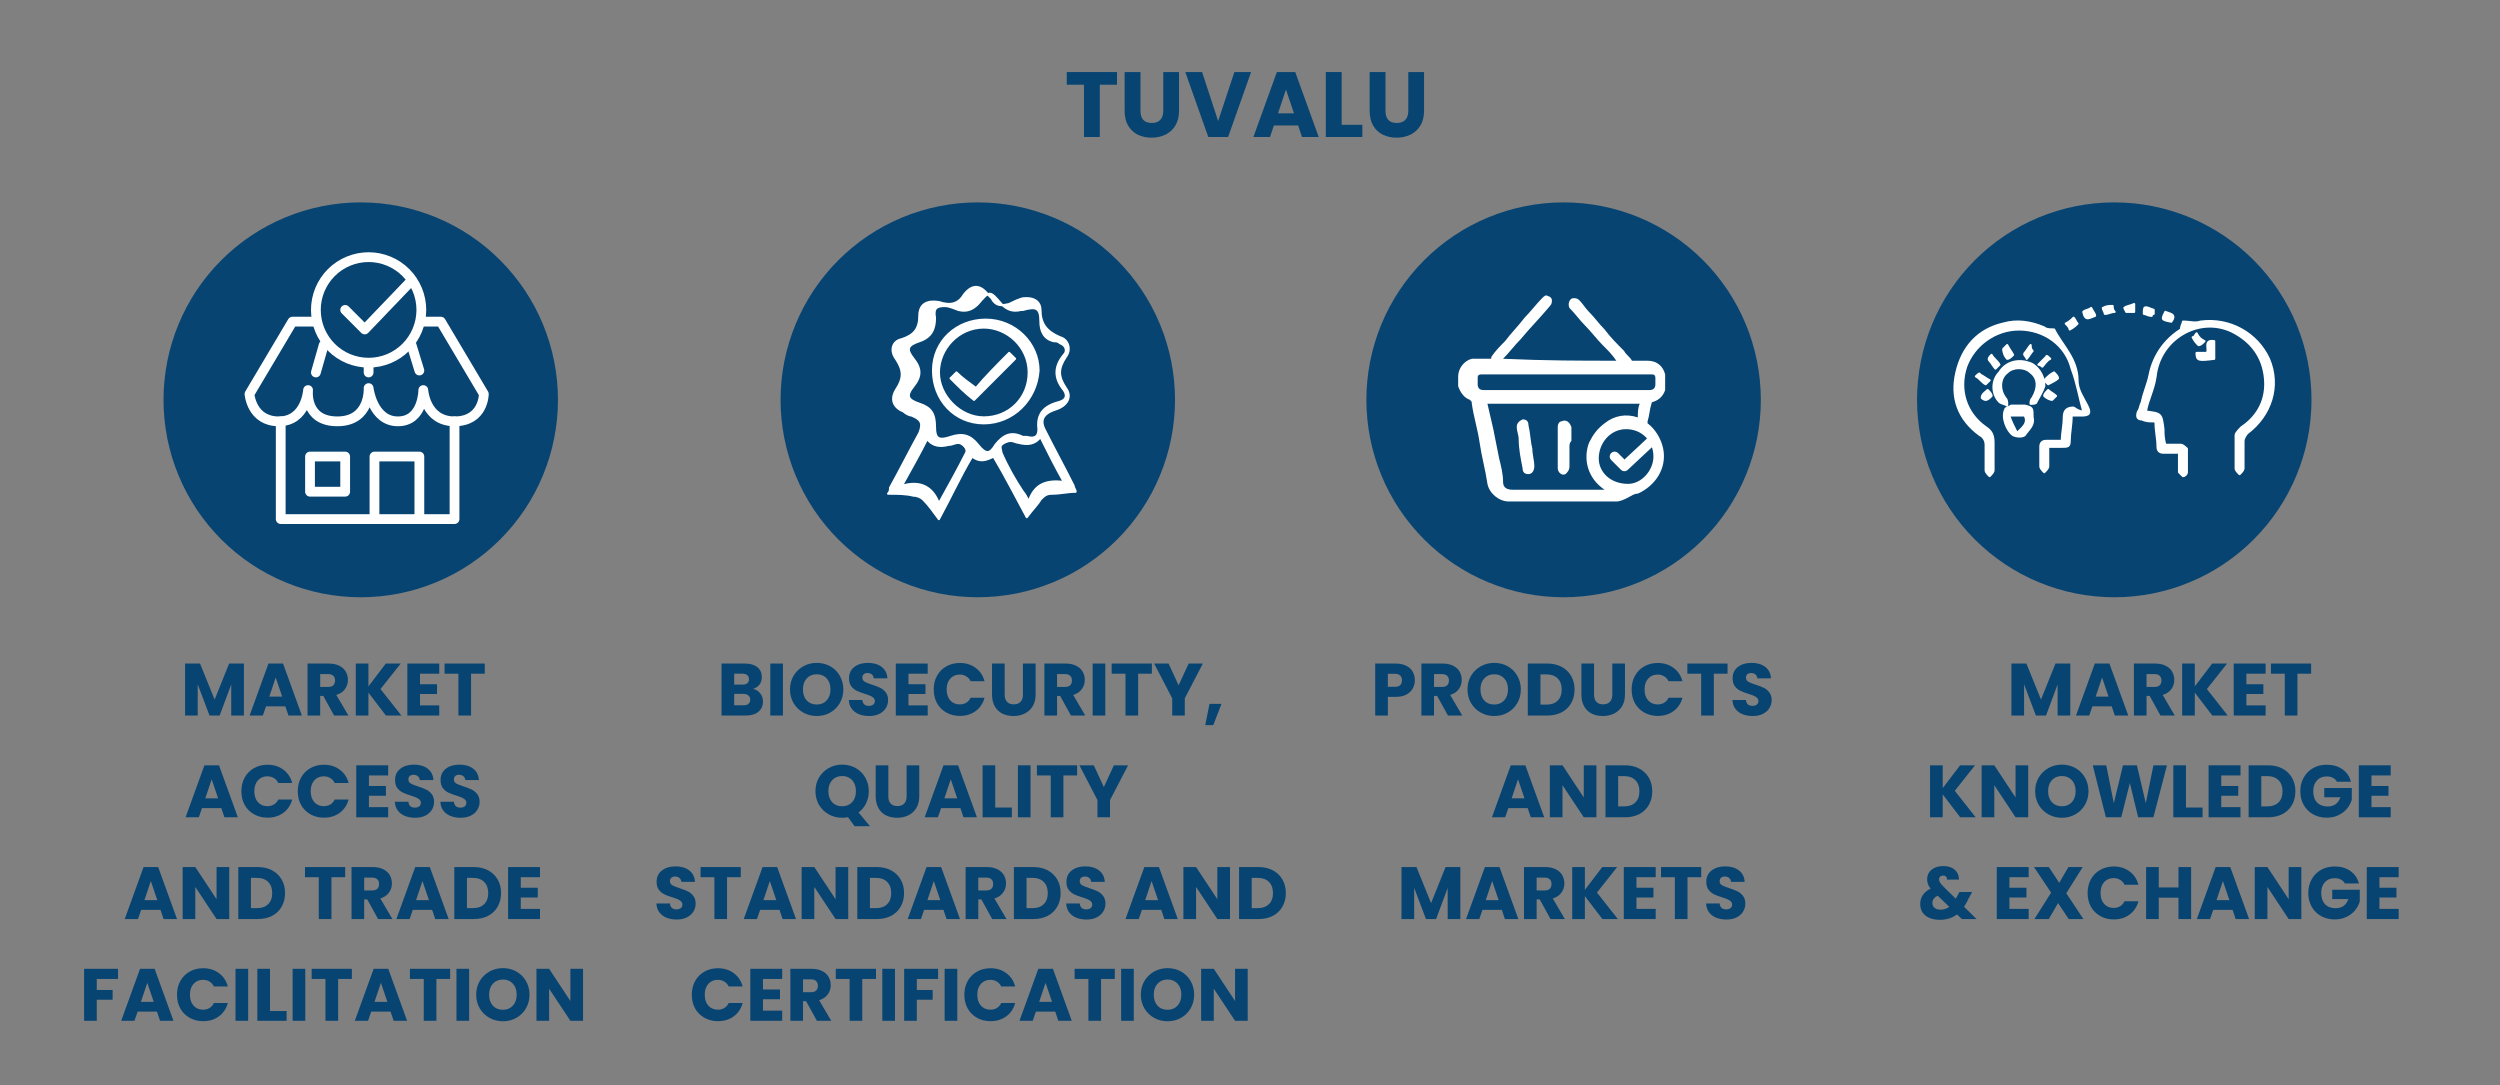 <?xml version="1.0" encoding="UTF-8"?> <svg xmlns="http://www.w3.org/2000/svg" xmlns:xlink="http://www.w3.org/1999/xlink" width="539" zoomAndPan="magnify" viewBox="0 0 404.25 175.5" height="234" preserveAspectRatio="xMidYMid meet" version="1.0"><rect x="0" y="0" width="404.25" height="175.5" fill="#808080" stroke="none"/><defs><g></g><clipPath id="849ca4e219"><path d="M 26 32 L 91 32 L 91 96.812 L 26 96.812 Z M 26 32 " clip-rule="nonzero"></path></clipPath><clipPath id="59ba75a709"><path d="M 126 32 L 190 32 L 190 96.812 L 126 96.812 Z M 126 32 " clip-rule="nonzero"></path></clipPath><clipPath id="7e428aa9ea"><path d="M 220 32 L 285 32 L 285 96.812 L 220 96.812 Z M 220 32 " clip-rule="nonzero"></path></clipPath><clipPath id="daa057385a"><path d="M 309 32 L 374 32 L 374 96.812 L 309 96.812 Z M 309 32 " clip-rule="nonzero"></path></clipPath></defs><g clip-path="url(#849ca4e219)"><path fill="#074472" d="M 90.223 64.652 C 90.223 65.695 90.172 66.738 90.066 67.781 C 89.965 68.82 89.812 69.855 89.609 70.879 C 89.406 71.906 89.152 72.918 88.848 73.918 C 88.543 74.918 88.191 75.902 87.793 76.867 C 87.395 77.836 86.949 78.777 86.457 79.699 C 85.965 80.621 85.426 81.52 84.848 82.387 C 84.266 83.258 83.645 84.098 82.98 84.906 C 82.32 85.711 81.617 86.488 80.879 87.227 C 80.141 87.965 79.367 88.668 78.562 89.328 C 77.754 89.992 76.918 90.617 76.047 91.195 C 75.18 91.777 74.285 92.312 73.363 92.809 C 72.441 93.301 71.5 93.746 70.535 94.145 C 69.57 94.547 68.586 94.898 67.586 95.203 C 66.59 95.504 65.574 95.758 64.551 95.965 C 63.527 96.168 62.496 96.32 61.457 96.422 C 60.418 96.523 59.375 96.578 58.328 96.578 C 57.285 96.578 56.242 96.523 55.203 96.422 C 54.164 96.32 53.133 96.168 52.109 95.965 C 51.082 95.758 50.07 95.504 49.074 95.203 C 48.074 94.898 47.09 94.547 46.125 94.145 C 45.16 93.746 44.219 93.301 43.297 92.809 C 42.375 92.312 41.48 91.777 40.613 91.195 C 39.742 90.617 38.906 89.992 38.098 89.328 C 37.293 88.668 36.52 87.965 35.781 87.227 C 35.043 86.488 34.34 85.711 33.68 84.906 C 33.016 84.098 32.395 83.258 31.812 82.387 C 31.234 81.52 30.695 80.621 30.203 79.699 C 29.711 78.777 29.266 77.836 28.867 76.867 C 28.465 75.902 28.117 74.918 27.812 73.918 C 27.508 72.918 27.254 71.906 27.051 70.879 C 26.848 69.855 26.695 68.82 26.594 67.781 C 26.488 66.738 26.438 65.695 26.438 64.652 C 26.438 63.605 26.488 62.562 26.594 61.523 C 26.695 60.48 26.848 59.449 27.051 58.422 C 27.254 57.398 27.508 56.383 27.812 55.383 C 28.117 54.383 28.465 53.398 28.867 52.434 C 29.266 51.469 29.711 50.523 30.203 49.602 C 30.695 48.68 31.234 47.785 31.812 46.914 C 32.395 46.047 33.016 45.207 33.68 44.398 C 34.34 43.59 35.043 42.816 35.781 42.078 C 36.52 41.336 37.293 40.637 38.098 39.973 C 38.906 39.309 39.742 38.688 40.613 38.105 C 41.48 37.527 42.375 36.988 43.297 36.496 C 44.219 36.004 45.16 35.555 46.125 35.156 C 47.09 34.758 48.074 34.406 49.074 34.102 C 50.07 33.797 51.082 33.543 52.109 33.34 C 53.133 33.137 54.164 32.98 55.203 32.879 C 56.242 32.777 57.285 32.727 58.328 32.727 C 59.375 32.727 60.418 32.777 61.457 32.879 C 62.496 32.98 63.527 33.137 64.551 33.34 C 65.574 33.543 66.59 33.797 67.586 34.102 C 68.586 34.406 69.57 34.758 70.535 35.156 C 71.5 35.555 72.441 36.004 73.363 36.496 C 74.285 36.988 75.18 37.527 76.047 38.105 C 76.918 38.688 77.754 39.309 78.562 39.973 C 79.367 40.637 80.141 41.336 80.879 42.078 C 81.617 42.816 82.32 43.59 82.98 44.398 C 83.645 45.207 84.266 46.047 84.848 46.914 C 85.426 47.785 85.965 48.68 86.457 49.602 C 86.949 50.523 87.395 51.469 87.793 52.434 C 88.191 53.398 88.543 54.383 88.848 55.383 C 89.152 56.383 89.406 57.398 89.609 58.422 C 89.812 59.449 89.965 60.48 90.066 61.523 C 90.172 62.562 90.223 63.605 90.223 64.652 Z M 90.223 64.652 " fill-opacity="1" fill-rule="nonzero"></path></g><path stroke-linecap="round" transform="matrix(3.158, 0, 0, 3.161, -11.451, -52.935)" fill="none" stroke-linejoin="round" d="M 18.6 33.2 L 26.2 33.2 L 28.4 36.9 C 28.4 36.9 28.4 38.3 26.899 38.3 C 25.4 38.3 25.3 36.7 25.3 36.7 C 25.3 36.7 25.3 38.3 24 38.3 C 22.699 38.3 22.5 36.6 22.5 36.6 C 22.5 36.6 22.6 38.3 20.899 38.3 C 19.2 38.3 19.4 36.7 19.4 36.7 C 19.4 36.7 19.3 38.3 17.901 38.3 C 16.5 38.3 16.4 36.9 16.4 36.9 Z M 18.6 33.2 " stroke="#ffffff" stroke-width="0.5" stroke-opacity="1" stroke-miterlimit="10"></path><path stroke-linecap="round" transform="matrix(3.158, 0, 0, 3.161, -11.451, -52.935)" fill="none" stroke-linejoin="round" d="M 26.899 38.3 L 26.899 43.3 L 18 43.3 L 18 38.3 " stroke="#ffffff" stroke-width="0.5" stroke-opacity="1" stroke-miterlimit="10"></path><path stroke-linecap="round" transform="matrix(3.158, 0, 0, 3.161, -11.451, -52.935)" fill="none" stroke-linejoin="round" d="M 22.8 43.3 L 22.8 40.1 L 25.099 40.1 L 25.099 43.3 " stroke="#ffffff" stroke-width="0.5" stroke-opacity="1" stroke-miterlimit="10"></path><path stroke-linecap="round" transform="matrix(3.158, 0, 0, 3.161, -11.451, -52.935)" fill="none" stroke-linejoin="round" d="M 19.5 40.1 L 21.3 40.1 L 21.3 41.9 L 19.5 41.9 Z M 19.5 40.1 " stroke="#ffffff" stroke-width="0.5" stroke-opacity="1" stroke-miterlimit="10"></path><path stroke-linecap="round" transform="matrix(3.158, 0, 0, 3.161, -11.451, -52.935)" fill="none" stroke-linejoin="round" d="M 20.2 34.4 L 19.8 35.8 " stroke="#ffffff" stroke-width="0.5" stroke-opacity="1" stroke-miterlimit="10"></path><path stroke-linecap="round" transform="matrix(3.158, 0, 0, 3.161, -11.451, -52.935)" fill="none" stroke-linejoin="round" d="M 22.5 34.4 L 22.5 35.8 " stroke="#ffffff" stroke-width="0.5" stroke-opacity="1" stroke-miterlimit="10"></path><path stroke-linecap="round" transform="matrix(3.158, 0, 0, 3.161, -11.451, -52.935)" fill="none" stroke-linejoin="round" d="M 24.7 34.4 L 25.099 35.7 " stroke="#ffffff" stroke-width="0.5" stroke-opacity="1" stroke-miterlimit="10"></path><path stroke-linecap="round" transform="matrix(3.158, 0, 0, 3.161, -11.451, -52.935)" fill-opacity="1" fill="#074472" fill-rule="nonzero" stroke-linejoin="round" d="M 25.2 32.599 C 25.2 32.777 25.182 32.953 25.148 33.127 C 25.113 33.3 25.062 33.469 24.994 33.634 C 24.926 33.797 24.843 33.953 24.744 34.1 C 24.647 34.248 24.534 34.384 24.409 34.509 C 24.284 34.635 24.147 34.746 24 34.845 C 23.852 34.944 23.697 35.027 23.533 35.095 C 23.37 35.162 23.2 35.213 23.027 35.248 C 22.853 35.282 22.677 35.3 22.5 35.3 C 22.323 35.3 22.148 35.282 21.973 35.248 C 21.799 35.213 21.631 35.162 21.467 35.095 C 21.303 35.027 21.147 34.944 21 34.845 C 20.852 34.746 20.716 34.635 20.591 34.509 C 20.465 34.384 20.354 34.248 20.255 34.1 C 20.157 33.953 20.073 33.797 20.005 33.634 C 19.938 33.469 19.886 33.3 19.852 33.127 C 19.817 32.953 19.8 32.777 19.8 32.599 C 19.8 32.423 19.817 32.247 19.852 32.073 C 19.886 31.9 19.938 31.731 20.005 31.566 C 20.073 31.403 20.157 31.247 20.255 31.1 C 20.354 30.952 20.465 30.816 20.591 30.691 C 20.716 30.565 20.852 30.454 21 30.355 C 21.147 30.256 21.303 30.174 21.467 30.106 C 21.631 30.038 21.799 29.987 21.973 29.952 C 22.148 29.918 22.323 29.9 22.5 29.9 C 22.677 29.9 22.853 29.918 23.027 29.952 C 23.2 29.987 23.37 30.038 23.533 30.106 C 23.697 30.174 23.852 30.256 24 30.355 C 24.147 30.454 24.284 30.565 24.409 30.691 C 24.534 30.816 24.647 30.952 24.744 31.1 C 24.843 31.247 24.926 31.403 24.994 31.566 C 25.062 31.731 25.113 31.9 25.148 32.073 C 25.182 32.247 25.2 32.423 25.2 32.599 Z M 25.2 32.599 " stroke="#ffffff" stroke-width="0.5" stroke-opacity="1" stroke-miterlimit="10"></path><path stroke-linecap="round" transform="matrix(3.158, 0, 0, 3.161, -11.451, -52.935)" fill="none" stroke-linejoin="round" d="M 21.3 32.599 L 22.3 33.6 L 24.6 31.201 " stroke="#ffffff" stroke-width="0.5" stroke-opacity="1" stroke-miterlimit="10"></path><g clip-path="url(#59ba75a709)"><path fill="#074472" d="M 190 64.652 C 190 65.695 189.949 66.738 189.844 67.781 C 189.742 68.82 189.59 69.855 189.387 70.879 C 189.184 71.906 188.93 72.918 188.625 73.918 C 188.324 74.918 187.973 75.902 187.57 76.867 C 187.172 77.836 186.727 78.777 186.234 79.699 C 185.742 80.621 185.203 81.52 184.625 82.387 C 184.043 83.258 183.422 84.098 182.762 84.906 C 182.098 85.711 181.398 86.488 180.66 87.227 C 179.922 87.965 179.148 88.668 178.34 89.328 C 177.531 89.992 176.695 90.617 175.824 91.195 C 174.957 91.777 174.062 92.312 173.141 92.809 C 172.219 93.301 171.277 93.746 170.312 94.145 C 169.348 94.547 168.363 94.898 167.367 95.203 C 166.367 95.504 165.355 95.758 164.328 95.965 C 163.305 96.168 162.273 96.32 161.234 96.422 C 160.195 96.523 159.152 96.578 158.109 96.578 C 157.062 96.578 156.023 96.523 154.98 96.422 C 153.941 96.32 152.91 96.168 151.887 95.965 C 150.863 95.758 149.852 95.504 148.852 95.203 C 147.852 94.898 146.867 94.547 145.902 94.145 C 144.938 93.746 143.996 93.301 143.074 92.809 C 142.152 92.312 141.258 91.777 140.391 91.195 C 139.523 90.617 138.684 89.992 137.875 89.328 C 137.07 88.668 136.297 87.965 135.559 87.227 C 134.82 86.488 134.117 85.711 133.457 84.906 C 132.793 84.098 132.172 83.258 131.59 82.387 C 131.012 81.52 130.477 80.621 129.984 79.699 C 129.492 78.777 129.043 77.836 128.645 76.867 C 128.246 75.902 127.895 74.918 127.59 73.918 C 127.285 72.918 127.035 71.906 126.828 70.879 C 126.625 69.855 126.473 68.82 126.371 67.781 C 126.27 66.738 126.219 65.695 126.219 64.652 C 126.219 63.605 126.27 62.562 126.371 61.523 C 126.473 60.48 126.625 59.449 126.828 58.422 C 127.035 57.398 127.285 56.383 127.59 55.383 C 127.895 54.383 128.246 53.398 128.645 52.434 C 129.043 51.469 129.492 50.523 129.984 49.602 C 130.477 48.68 131.012 47.785 131.59 46.914 C 132.172 46.047 132.793 45.207 133.457 44.398 C 134.117 43.59 134.82 42.816 135.559 42.078 C 136.297 41.336 137.07 40.637 137.875 39.973 C 138.684 39.309 139.523 38.688 140.391 38.105 C 141.258 37.527 142.152 36.988 143.074 36.496 C 143.996 36.004 144.938 35.555 145.902 35.156 C 146.867 34.758 147.852 34.406 148.852 34.102 C 149.852 33.797 150.863 33.543 151.887 33.34 C 152.91 33.137 153.941 32.98 154.98 32.879 C 156.023 32.777 157.062 32.727 158.109 32.727 C 159.152 32.727 160.195 32.777 161.234 32.879 C 162.273 32.98 163.305 33.137 164.328 33.34 C 165.355 33.543 166.367 33.797 167.367 34.102 C 168.363 34.406 169.348 34.758 170.312 35.156 C 171.277 35.555 172.219 36.004 173.141 36.496 C 174.062 36.988 174.957 37.527 175.824 38.105 C 176.695 38.688 177.531 39.309 178.34 39.973 C 179.148 40.637 179.922 41.336 180.66 42.078 C 181.398 42.816 182.098 43.59 182.762 44.398 C 183.422 45.207 184.043 46.047 184.625 46.914 C 185.203 47.785 185.742 48.68 186.234 49.602 C 186.727 50.523 187.172 51.469 187.57 52.434 C 187.973 53.398 188.324 54.383 188.625 55.383 C 188.93 56.383 189.184 57.398 189.387 58.422 C 189.59 59.449 189.742 60.48 189.844 61.523 C 189.949 62.562 190 63.605 190 64.652 Z M 190 64.652 " fill-opacity="1" fill-rule="nonzero"></path></g><path stroke-linecap="round" transform="matrix(3.158, 0, 0, 3.161, -11.451, -52.935)" fill-opacity="1" fill="#ffffff" fill-rule="nonzero" stroke-linejoin="round" d="M 56.201 43.2 C 55.601 42.1 55.1 41.101 54.5 40.1 C 54.1 40.3 53.801 40.4 53.4 40.1 C 52.8 41.101 52.3 42.2 51.7 43.3 C 51.401 42.9 51.2 42.6 50.9 42.3 C 50.801 42.2 50.6 42.1 50.4 42.1 C 50 42 49.601 42 49.1 42 C 49.2 41.9 49.2 41.8 49.2 41.7 C 49.7 40.8 50.201 39.8 50.7 38.9 C 50.9 38.4 50.801 38.2 50.3 38 C 50.201 38 50 37.9 49.9 37.8 C 49.4 37.599 49.2 37.2 49.5 36.7 C 49.9 36.1 49.9 35.7 49.5 35.099 C 49.2 34.7 49.3 34.2 49.8 34.1 C 50.4 33.9 50.7 33.6 50.7 32.9 C 50.7 32.3 51.1 32.1 51.7 32.2 C 52.3 32.4 52.7 32.3 53 31.8 C 53.4 31.301 53.801 31.301 54.2 31.8 C 54.3 31.9 54.3 31.9 54.401 32 C 54.6 32.4 54.9 32.4 55.3 32.3 C 55.9 32 56 32 56.201 32 C 56.6 32 56.9 32.2 56.9 32.599 C 56.9 33.3 57.2 33.701 57.9 34 C 58.3 34.1 58.5 34.6 58.2 35.001 C 57.8 35.6 57.8 36 58.2 36.6 C 58.5 37 58.3 37.401 57.9 37.599 C 57.7 37.7 57.6 37.7 57.401 37.8 C 57 38 56.9 38.3 57.1 38.701 C 57.6 39.7 58.1 40.6 58.599 41.6 C 58.599 41.7 58.7 41.8 58.7 41.9 C 58.3 41.9 57.9 42 57.5 42 C 57.2 42 57.1 42.1 56.9 42.3 C 56.801 42.499 56.5 42.8 56.201 43.2 Z M 52.001 32.4 C 51.6 32.4 51.401 32.501 51.5 33 C 51.5 33.6 51.3 34 50.7 34.2 C 50.1 34.4 50 34.6 50.4 35.099 C 50.801 35.6 50.801 36 50.4 36.5 C 50 37 50.1 37.2 50.7 37.401 C 51.3 37.599 51.5 37.9 51.5 38.6 C 51.5 39.2 51.7 39.3 52.3 39.1 C 52.9 38.9 53.3 39 53.7 39.5 C 54.1 39.999 54.3 39.999 54.6 39.5 C 55.001 39 55.4 38.799 56 39.1 C 56.1 39.1 56.1 39.1 56.201 39.1 C 56.6 39.2 56.801 39.1 56.801 38.701 C 56.7 37.9 57.1 37.501 57.9 37.3 C 58.2 37.2 58.3 37 58.1 36.7 C 57.6 36.1 57.6 35.5 58.1 34.9 C 58.3 34.7 58.2 34.4 57.9 34.3 C 57.8 34.2 57.7 34.2 57.6 34.2 C 57.1 34.1 56.9 33.701 56.9 33.2 C 56.9 32.501 56.7 32.4 56 32.599 C 56 32.599 55.9 32.599 55.9 32.599 C 55.5 32.7 55.2 32.599 54.9 32.3 C 54.3 31.6 54.3 31.6 53.7 32.3 C 53.4 32.599 53.1 32.7 52.7 32.599 C 52.2 32.4 52.1 32.4 52.001 32.4 Z M 56.9 39.1 C 56.6 39.5 56.201 39.5 55.8 39.4 C 55.7 39.4 55.5 39.3 55.4 39.3 C 55.2 39.3 55.001 39.4 54.9 39.5 C 54.8 39.6 54.9 39.8 54.9 39.901 C 55.2 40.6 55.601 41.299 56 41.9 C 56.1 42 56.201 42.2 56.3 42.401 C 56.6 41.5 57.2 41.299 58.1 41.4 C 57.7 40.7 57.3 39.901 56.9 39.1 Z M 51.7 42.499 C 52.2 41.6 52.7 40.7 53.1 39.901 C 53.201 39.7 52.9 39.4 52.7 39.4 C 52.5 39.4 52.4 39.5 52.2 39.5 C 51.8 39.6 51.401 39.6 51.1 39.2 C 50.7 39.999 50.3 40.7 49.8 41.6 C 50.801 41.299 51.401 41.7 51.7 42.499 Z M 51.7 42.499 " stroke="#ffffff" stroke-width="0.111" stroke-opacity="1" stroke-miterlimit="10"></path><path stroke-linecap="round" transform="matrix(3.158, 0, 0, 3.161, -11.451, -52.935)" fill-opacity="1" fill="#ffffff" fill-rule="nonzero" stroke-linejoin="round" d="M 54 38.4 C 52.5 38.4 51.401 37.2 51.401 35.7 C 51.401 34.2 52.601 33.1 54.1 33.1 C 55.601 33.1 56.801 34.3 56.801 35.7 C 56.7 37.2 55.5 38.4 54 38.4 Z M 54 38.1 C 55.3 38.1 56.3 37.1 56.3 35.8 C 56.3 34.5 55.2 33.5 54 33.5 C 52.7 33.5 51.7 34.6 51.7 35.8 C 51.7 37 52.8 38.1 54 38.1 Z M 54 38.1 " stroke="#ffffff" stroke-width="0.111" stroke-opacity="1" stroke-miterlimit="10"></path><path stroke-linecap="round" transform="matrix(3.158, 0, 0, 3.161, -11.451, -52.935)" fill-opacity="1" fill="#ffffff" fill-rule="nonzero" stroke-linejoin="round" d="M 55.3 34.8 C 55.4 34.9 55.5 35.001 55.601 35.099 C 54.9 35.8 54.2 36.5 53.5 37.2 C 53.1 36.9 52.7 36.5 52.3 36.1 C 52.4 36 52.5 35.9 52.601 35.8 C 52.9 36.1 53.201 36.299 53.6 36.6 C 54.1 36 54.7 35.4 55.3 34.8 Z M 55.3 34.8 " stroke="#ffffff" stroke-width="0.111" stroke-opacity="1" stroke-miterlimit="10"></path><g clip-path="url(#7e428aa9ea)"><path fill="#074472" d="M 284.727 64.652 C 284.727 65.695 284.676 66.738 284.57 67.781 C 284.469 68.82 284.316 69.855 284.113 70.879 C 283.91 71.906 283.656 72.918 283.352 73.918 C 283.051 74.918 282.699 75.902 282.297 76.867 C 281.898 77.836 281.453 78.777 280.961 79.699 C 280.469 80.621 279.93 81.52 279.352 82.387 C 278.77 83.258 278.148 84.098 277.488 84.906 C 276.824 85.711 276.125 86.488 275.383 87.227 C 274.645 87.965 273.875 88.668 273.066 89.328 C 272.258 89.992 271.422 90.617 270.551 91.195 C 269.684 91.777 268.789 92.312 267.867 92.809 C 266.945 93.301 266.004 93.746 265.039 94.145 C 264.074 94.547 263.09 94.898 262.09 95.203 C 261.094 95.504 260.082 95.758 259.055 95.965 C 258.031 96.168 257 96.32 255.961 96.422 C 254.922 96.523 253.879 96.578 252.836 96.578 C 251.789 96.578 250.746 96.523 249.707 96.422 C 248.668 96.32 247.637 96.168 246.613 95.965 C 245.59 95.758 244.578 95.504 243.578 95.203 C 242.578 94.898 241.594 94.547 240.629 94.145 C 239.664 93.746 238.723 93.301 237.801 92.809 C 236.879 92.312 235.984 91.777 235.117 91.195 C 234.246 90.617 233.41 89.992 232.602 89.328 C 231.797 88.668 231.023 87.965 230.285 87.227 C 229.547 86.488 228.844 85.711 228.184 84.906 C 227.52 84.098 226.898 83.258 226.316 82.387 C 225.738 81.52 225.199 80.621 224.707 79.699 C 224.215 78.777 223.77 77.836 223.371 76.867 C 222.973 75.902 222.621 74.918 222.316 73.918 C 222.012 72.918 221.758 71.906 221.555 70.879 C 221.352 69.855 221.199 68.82 221.098 67.781 C 220.996 66.738 220.941 65.695 220.941 64.652 C 220.941 63.605 220.996 62.562 221.098 61.523 C 221.199 60.48 221.352 59.449 221.555 58.422 C 221.758 57.398 222.012 56.383 222.316 55.383 C 222.621 54.383 222.973 53.398 223.371 52.434 C 223.77 51.469 224.215 50.523 224.707 49.602 C 225.199 48.68 225.738 47.785 226.316 46.914 C 226.898 46.047 227.52 45.207 228.184 44.398 C 228.844 43.59 229.547 42.816 230.285 42.078 C 231.023 41.336 231.797 40.637 232.602 39.973 C 233.41 39.309 234.246 38.688 235.117 38.105 C 235.984 37.527 236.879 36.988 237.801 36.496 C 238.723 36.004 239.664 35.555 240.629 35.156 C 241.594 34.758 242.578 34.406 243.578 34.102 C 244.578 33.797 245.59 33.543 246.613 33.34 C 247.637 33.137 248.668 32.98 249.707 32.879 C 250.746 32.777 251.789 32.727 252.836 32.727 C 253.879 32.727 254.922 32.777 255.961 32.879 C 257 32.98 258.031 33.137 259.055 33.34 C 260.082 33.543 261.094 33.797 262.09 34.102 C 263.09 34.406 264.074 34.758 265.039 35.156 C 266.004 35.555 266.945 36.004 267.867 36.496 C 268.789 36.988 269.684 37.527 270.551 38.105 C 271.422 38.688 272.258 39.309 273.066 39.973 C 273.875 40.637 274.645 41.336 275.383 42.078 C 276.125 42.816 276.824 43.59 277.488 44.398 C 278.148 45.207 278.77 46.047 279.352 46.914 C 279.93 47.785 280.469 48.68 280.961 49.602 C 281.453 50.523 281.898 51.469 282.297 52.434 C 282.699 53.398 283.051 54.383 283.352 55.383 C 283.656 56.383 283.91 57.398 284.113 58.422 C 284.316 59.449 284.469 60.48 284.57 61.523 C 284.676 62.562 284.727 63.605 284.727 64.652 Z M 284.727 64.652 " fill-opacity="1" fill-rule="nonzero"></path></g><path fill="#ffffff" d="M 261.359 58.328 C 260.727 57.383 260.098 56.75 259.148 55.801 C 258.203 54.852 257.254 53.59 256.309 52.641 C 255.359 51.691 254.73 50.742 253.781 49.797 C 253.465 49.164 253.781 48.215 254.414 48.215 C 254.73 48.215 255.043 48.215 255.359 48.531 C 255.992 49.164 256.309 49.797 256.938 50.426 C 257.887 51.375 258.52 52.324 259.465 53.273 C 260.414 54.535 261.359 55.484 262.621 56.75 C 262.938 57.383 263.57 57.699 263.887 58.328 C 263.887 58.328 264.203 58.328 264.203 58.328 C 264.832 58.328 265.781 58.328 266.41 58.328 C 267.992 58.328 268.938 59.277 269.254 60.543 C 269.254 61.176 269.254 61.805 269.254 62.438 C 269.254 62.754 269.254 62.754 269.254 63.07 C 268.938 64.02 268.305 64.652 267.359 64.969 C 267.359 64.969 267.043 64.969 267.043 65.285 C 266.727 66.23 266.727 67.18 266.41 68.129 C 266.41 68.445 266.41 68.445 266.41 68.445 C 267.676 69.395 268.621 70.973 268.938 72.555 C 269.57 75.715 267.676 78.559 264.832 79.824 C 264.203 79.824 263.887 80.141 263.254 80.457 C 262.621 80.773 261.992 81.09 261.359 81.09 C 256.309 81.09 251.254 81.09 246.203 81.09 C 245.57 81.09 244.625 81.09 243.992 81.09 C 242.414 81.09 240.836 79.824 240.52 78.242 C 240.203 76.031 239.574 73.816 239.258 71.605 C 238.941 69.395 238.309 67.496 237.992 65.285 C 237.992 64.969 237.992 64.969 237.68 64.652 C 236.73 64.336 236.098 63.387 235.785 62.438 C 235.785 61.805 235.785 61.492 235.785 60.859 C 235.785 59.594 236.73 58.328 237.992 58.012 C 238.309 58.012 238.309 58.012 238.625 58.012 C 239.258 58.012 240.203 58.012 240.836 58.012 C 241.152 58.012 241.152 58.012 241.152 57.699 C 241.781 56.75 242.73 55.801 243.363 55.168 C 244.309 53.902 245.57 52.641 246.52 51.375 C 247.465 50.426 248.414 49.164 249.359 48.215 C 249.676 47.898 249.992 47.582 250.309 47.898 C 250.625 47.898 250.941 48.215 250.941 48.531 C 250.941 48.848 250.941 49.164 250.625 49.48 C 249.047 51.375 247.465 52.957 245.887 54.852 C 244.941 55.801 243.992 57.066 243.047 58.012 C 249.992 58.328 255.676 58.328 261.359 58.328 Z M 265.148 65.285 C 256.938 65.285 248.73 65.285 240.52 65.285 C 240.836 66.547 241.152 68.129 241.469 69.395 C 241.781 70.973 242.098 72.555 242.414 74.133 C 242.73 75.398 243.047 76.664 243.047 77.926 C 243.047 78.875 243.676 79.191 244.625 79.191 C 247.152 79.191 249.676 79.191 252.52 79.191 C 254.414 79.191 256.309 79.191 258.203 79.191 C 258.52 79.191 259.148 79.191 259.465 79.191 C 256.625 77.297 255.992 74.133 256.938 71.605 C 257.57 70.34 258.203 69.395 259.465 68.445 C 261.043 67.18 262.938 66.863 264.832 67.496 C 264.832 66.863 264.832 65.914 265.148 65.285 Z M 252.836 63.07 C 257.57 63.07 261.992 63.07 266.727 63.07 C 267.359 63.07 267.676 62.754 267.676 62.121 C 267.676 61.805 267.676 61.492 267.676 61.176 C 267.676 60.543 267.359 60.543 267.043 60.543 C 257.887 60.543 248.73 60.543 239.574 60.543 C 238.941 60.543 238.941 60.859 238.941 61.176 C 238.941 61.492 238.941 61.805 238.941 62.121 C 238.941 62.754 239.258 63.07 239.887 63.07 C 243.676 63.07 248.098 63.07 252.836 63.07 Z M 267.359 73.816 C 267.359 71.289 265.465 69.395 262.938 69.395 C 260.414 69.395 258.52 71.605 258.52 74.133 C 258.52 76.348 260.414 78.242 263.254 78.242 C 265.465 78.242 267.359 76.031 267.359 73.816 Z M 267.359 73.816 " fill-opacity="1" fill-rule="nonzero"></path><path fill="#ffffff" d="M 247.152 76.664 C 246.52 76.664 246.203 76.348 246.203 75.715 C 245.887 74.133 245.57 72.555 245.57 70.973 C 245.57 70.34 245.258 69.707 245.258 69.078 C 245.258 68.445 245.57 68.129 246.203 67.812 C 246.836 67.812 247.152 68.129 247.152 68.762 C 247.465 70.023 247.465 71.289 247.781 72.555 C 247.781 73.5 248.098 74.449 248.098 75.398 C 248.098 76.031 247.781 76.664 247.152 76.664 Z M 247.152 76.664 " fill-opacity="1" fill-rule="nonzero"></path><path fill="#ffffff" d="M 253.781 72.238 C 253.781 73.188 253.781 74.449 253.781 75.398 C 253.781 76.031 253.465 76.348 253.148 76.664 C 252.52 76.98 251.887 76.348 251.887 75.715 C 251.887 75.082 251.887 74.449 251.887 73.816 C 251.887 72.238 251.887 70.656 251.887 69.078 C 251.887 68.445 252.203 68.129 252.52 68.129 C 253.148 67.812 253.781 68.129 254.098 69.078 C 254.098 69.707 254.098 70.656 254.098 71.289 C 253.781 71.605 253.781 71.922 253.781 72.238 Z M 253.781 72.238 " fill-opacity="1" fill-rule="nonzero"></path><path stroke-linecap="round" transform="matrix(3.158, 0, 0, 3.161, -11.451, -52.935)" fill="none" stroke-linejoin="round" d="M 86.3 40.1 L 86.8 40.6 L 88.3 39.2 " stroke="#ffffff" stroke-width="0.5" stroke-opacity="1" stroke-miterlimit="10"></path><g clip-path="url(#daa057385a)"><path fill="#074472" d="M 373.77 64.652 C 373.77 65.695 373.715 66.738 373.613 67.781 C 373.512 68.82 373.359 69.855 373.156 70.879 C 372.953 71.906 372.699 72.918 372.395 73.918 C 372.09 74.918 371.738 75.902 371.34 76.867 C 370.941 77.836 370.496 78.777 370.004 79.699 C 369.508 80.621 368.973 81.52 368.395 82.387 C 367.812 83.258 367.191 84.098 366.527 84.906 C 365.867 85.711 365.164 86.488 364.426 87.227 C 363.688 87.965 362.914 88.668 362.109 89.328 C 361.301 89.992 360.461 90.617 359.594 91.195 C 358.727 91.777 357.832 92.312 356.91 92.809 C 355.988 93.301 355.047 93.746 354.082 94.145 C 353.117 94.547 352.133 94.898 351.133 95.203 C 350.133 95.504 349.121 95.758 348.098 95.965 C 347.074 96.168 346.043 96.32 345.004 96.422 C 343.965 96.523 342.922 96.578 341.875 96.578 C 340.832 96.578 339.789 96.523 338.75 96.422 C 337.711 96.32 336.68 96.168 335.656 95.965 C 334.629 95.758 333.617 95.504 332.621 95.203 C 331.621 94.898 330.637 94.547 329.672 94.145 C 328.707 93.746 327.766 93.301 326.844 92.809 C 325.922 92.312 325.027 91.777 324.16 91.195 C 323.289 90.617 322.453 89.992 321.645 89.328 C 320.836 88.668 320.066 87.965 319.328 87.227 C 318.586 86.488 317.887 85.711 317.223 84.906 C 316.562 84.098 315.941 83.258 315.359 82.387 C 314.781 81.52 314.242 80.621 313.75 79.699 C 313.258 78.777 312.812 77.836 312.414 76.867 C 312.012 75.902 311.66 74.918 311.359 73.918 C 311.055 72.918 310.801 71.906 310.598 70.879 C 310.395 69.855 310.242 68.82 310.141 67.781 C 310.035 66.738 309.984 65.695 309.984 64.652 C 309.984 63.605 310.035 62.562 310.141 61.523 C 310.242 60.48 310.395 59.449 310.598 58.422 C 310.801 57.398 311.055 56.383 311.359 55.383 C 311.66 54.383 312.012 53.398 312.414 52.434 C 312.812 51.469 313.258 50.523 313.75 49.602 C 314.242 48.68 314.781 47.785 315.359 46.914 C 315.941 46.047 316.562 45.207 317.223 44.398 C 317.887 43.59 318.586 42.816 319.328 42.078 C 320.066 41.336 320.836 40.637 321.645 39.973 C 322.453 39.309 323.289 38.688 324.16 38.105 C 325.027 37.527 325.922 36.988 326.844 36.496 C 327.766 36.004 328.707 35.555 329.672 35.156 C 330.637 34.758 331.621 34.406 332.621 34.102 C 333.617 33.797 334.629 33.543 335.656 33.34 C 336.68 33.137 337.711 32.98 338.75 32.879 C 339.789 32.777 340.832 32.727 341.875 32.727 C 342.922 32.727 343.965 32.777 345.004 32.879 C 346.043 32.98 347.074 33.137 348.098 33.34 C 349.121 33.543 350.133 33.797 351.133 34.102 C 352.133 34.406 353.117 34.758 354.082 35.156 C 355.047 35.555 355.988 36.004 356.91 36.496 C 357.832 36.988 358.727 37.527 359.594 38.105 C 360.461 38.688 361.301 39.309 362.109 39.973 C 362.914 40.637 363.688 41.336 364.426 42.078 C 365.164 42.816 365.867 43.59 366.527 44.398 C 367.191 45.207 367.812 46.047 368.395 46.914 C 368.973 47.785 369.508 48.68 370.004 49.602 C 370.496 50.523 370.941 51.469 371.34 52.434 C 371.738 53.398 372.09 54.383 372.395 55.383 C 372.699 56.383 372.953 57.398 373.156 58.422 C 373.359 59.449 373.512 60.48 373.613 61.523 C 373.715 62.562 373.77 63.605 373.77 64.652 Z M 373.77 64.652 " fill-opacity="1" fill-rule="nonzero"></path></g><path stroke-linecap="round" transform="matrix(3.158, 0, 0, 3.161, -11.451, -52.935)" fill-opacity="1" fill="#ffffff" fill-rule="nonzero" stroke-linejoin="round" d="M 113.5 37.8 C 114.299 37.9 114.299 37.9 114.4 38.701 C 114.4 38.9 114.4 39.2 114.5 39.5 C 114.801 39.5 115.1 39.5 115.3 39.5 C 115.401 39.5 115.6 39.7 115.6 39.7 C 115.6 40.1 115.6 40.5 115.6 40.9 C 115.6 41 115.499 41.101 115.401 41.101 C 115.3 41 115.2 40.9 115.2 40.9 C 115.2 40.6 115.2 40.2 115.2 39.901 C 114.899 39.901 114.7 39.901 114.4 39.901 C 114.201 39.901 114.1 39.8 114.1 39.6 C 114.1 39.2 114 38.799 114 38.4 C 114 38.4 114 38.3 113.9 38.3 C 113.699 38.3 113.5 38.3 113.3 38.2 C 113.099 38.2 113 38.1 113.099 37.8 C 113.2 37.7 113.2 37.501 113.3 37.3 C 113.4 36.8 113.601 36.4 113.699 35.9 C 113.9 34.9 114.5 34.1 115.3 33.6 C 115.3 33.4 115.401 33.3 115.401 33.2 C 115.8 33.2 116.001 33.3 116.3 33.2 C 117.801 33 119.2 33.799 119.8 35.099 C 120.4 36.5 119.9 38 118.7 38.9 C 118.6 39 118.499 39.2 118.499 39.3 C 118.499 39.8 118.499 40.2 118.499 40.7 C 118.499 40.8 118.401 40.9 118.3 41 C 118.2 40.9 118.1 40.8 118.1 40.7 C 118.1 40.1 118.1 39.6 118.1 39 C 118.1 38.9 118.3 38.701 118.401 38.6 C 119.3 38 119.7 37.1 119.601 36.1 C 119.5 35.001 118.9 34.2 117.899 33.701 C 116.2 32.9 114.201 34.1 114 36 C 113.9 36.7 113.601 37.2 113.5 37.8 Z M 113.5 37.8 " stroke="#ffffff" stroke-width="0.111" stroke-opacity="1" stroke-miterlimit="10"></path><path stroke-linecap="round" transform="matrix(3.158, 0, 0, 3.161, -11.451, -52.935)" fill-opacity="1" fill="#ffffff" fill-rule="nonzero" stroke-linejoin="round" d="M 110.3 37.8 C 110.099 37.1 110 36.4 109.7 35.6 C 109.4 34.4 108.299 33.6 107 33.6 C 105.8 33.6 104.699 34.4 104.3 35.5 C 103.9 36.7 104.3 37.9 105.299 38.6 C 105.6 38.799 105.7 39 105.7 39.4 C 105.7 39.901 105.7 40.3 105.7 40.8 C 105.7 40.9 105.6 41 105.5 41.101 C 105.4 41 105.299 40.9 105.299 40.8 C 105.299 40.4 105.299 39.901 105.299 39.5 C 105.299 39.3 105.2 39.1 105 39 C 103.9 38.2 103.499 37.1 103.8 35.8 C 104.099 34.5 104.9 33.6 106.2 33.3 C 106.9 33.1 107.6 33.2 108.299 33.5 C 108.4 33.6 108.6 33.6 108.8 33.6 C 109.2 34.4 110 35.099 110 36.201 C 110 36.7 110.3 37.1 110.5 37.499 C 110.699 37.9 110.6 38 110.2 38 C 110 38 109.9 38 109.7 38 C 109.7 38.5 109.6 38.9 109.6 39.3 C 109.6 39.6 109.499 39.6 109.2 39.6 C 109 39.6 108.7 39.6 108.5 39.6 C 108.5 39.901 108.5 40.3 108.5 40.6 C 108.5 40.7 108.4 40.8 108.299 40.9 C 108.2 40.8 108.1 40.7 108.1 40.6 C 108.1 40.3 108.1 39.901 108.1 39.6 C 108.1 39.4 108.2 39.3 108.4 39.3 C 108.6 39.3 108.899 39.3 109.2 39.3 C 109.2 38.9 109.3 38.5 109.3 38.1 C 109.3 37.7 109.499 37.599 109.8 37.599 C 110.099 37.8 110.2 37.8 110.3 37.8 Z M 110.3 37.8 " stroke="#ffffff" stroke-width="0.111" stroke-opacity="1" stroke-miterlimit="10"></path><path stroke-linecap="round" transform="matrix(3.158, 0, 0, 3.161, -11.451, -52.935)" fill-opacity="1" fill="#ffffff" fill-rule="nonzero" stroke-linejoin="round" d="M 108.299 36.5 C 108.2 36.8 108 37.1 107.9 37.3 C 107.9 37.401 107.699 37.401 107.6 37.401 C 107.6 37.3 107.6 37.2 107.699 37.1 C 108 36.6 108 36.1 107.6 35.8 C 107.3 35.5 106.7 35.5 106.4 35.8 C 106 36.1 106 36.7 106.3 37.1 C 106.4 37.2 106.4 37.3 106.4 37.499 C 106.3 37.401 106.1 37.401 106 37.3 C 105.6 36.9 105.6 36.201 106 35.8 C 106.3 35.3 106.9 35.099 107.5 35.3 C 107.9 35.4 108.299 35.9 108.299 36.5 Z M 108.299 36.5 " stroke="#ffffff" stroke-width="0.111" stroke-opacity="1" stroke-miterlimit="10"></path><path stroke-linecap="round" transform="matrix(3.158, 0, 0, 3.161, -11.451, -52.935)" fill-opacity="1" fill="#ffffff" fill-rule="nonzero" stroke-linejoin="round" d="M 107.699 38.1 C 107.8 38.5 107.5 38.701 107.3 39 C 107.2 39.1 106.9 39.1 106.7 39 C 106.4 38.799 106.1 38.1 106.3 37.7 C 106.3 37.599 106.499 37.599 106.6 37.499 C 106.8 37.499 107.099 37.499 107.3 37.499 C 107.699 37.599 107.699 37.599 107.699 38.1 Z M 106.9 38.9 C 107.2 38.6 107.5 38.4 107.3 38 C 107.099 38 106.8 38 106.499 38 C 106.6 38.3 106.7 38.5 106.9 38.9 Z M 106.9 38.9 " stroke="#ffffff" stroke-width="0.111" stroke-opacity="1" stroke-miterlimit="10"></path><path stroke-linecap="round" transform="matrix(3.158, 0, 0, 3.161, -11.451, -52.935)" fill-opacity="1" fill="#ffffff" fill-rule="nonzero" stroke-linejoin="round" d="M 117 35.099 C 116.2 35.2 116.099 35.2 116.099 34.8 C 116.3 34.8 116.4 34.8 116.601 34.8 C 116.8 34.7 116.4 34.1 117 34.2 C 117 34.5 117 34.8 117 35.099 Z M 117 35.099 " stroke="#ffffff" stroke-width="0.111" stroke-opacity="1" stroke-miterlimit="10"></path><path stroke-linecap="round" transform="matrix(3.158, 0, 0, 3.161, -11.451, -52.935)" fill-opacity="1" fill="#ffffff" fill-rule="nonzero" stroke-linejoin="round" d="M 107.699 34.7 C 107.6 34.8 107.5 35.001 107.4 35.099 C 107.4 35.001 107.2 34.9 107.3 34.8 C 107.4 34.7 107.5 34.5 107.6 34.4 C 107.6 34.5 107.6 34.6 107.699 34.7 Z M 107.699 34.7 " stroke="#ffffff" stroke-width="0.111" stroke-opacity="1" stroke-miterlimit="10"></path><path stroke-linecap="round" transform="matrix(3.158, 0, 0, 3.161, -11.451, -52.935)" fill-opacity="1" fill="#ffffff" fill-rule="nonzero" stroke-linejoin="round" d="M 105.299 36.4 C 105.1 36.299 105 36.1 104.8 36 C 104.9 35.9 105 35.8 105 35.9 C 105.2 36 105.299 36.1 105.5 36.201 C 105.5 36.201 105.4 36.299 105.299 36.4 Z M 105.299 36.4 " stroke="#ffffff" stroke-width="0.111" stroke-opacity="1" stroke-miterlimit="10"></path><path stroke-linecap="round" transform="matrix(3.158, 0, 0, 3.161, -11.451, -52.935)" fill-opacity="1" fill="#ffffff" fill-rule="nonzero" stroke-linejoin="round" d="M 108.8 35.8 C 108.899 35.9 109 36 109 36.1 C 108.899 36.201 108.7 36.299 108.5 36.4 C 108.5 36.4 108.4 36.299 108.299 36.201 C 108.5 36 108.6 35.9 108.8 35.8 Z M 108.8 35.8 " stroke="#ffffff" stroke-width="0.111" stroke-opacity="1" stroke-miterlimit="10"></path><path stroke-linecap="round" transform="matrix(3.158, 0, 0, 3.161, -11.451, -52.935)" fill-opacity="1" fill="#ffffff" fill-rule="nonzero" stroke-linejoin="round" d="M 106.7 34.9 C 106.6 35.001 106.499 35.099 106.4 35.099 C 106.3 35.001 106.2 34.8 106.2 34.6 C 106.2 34.6 106.3 34.5 106.4 34.4 C 106.499 34.6 106.6 34.7 106.7 34.9 Z M 106.7 34.9 " stroke="#ffffff" stroke-width="0.111" stroke-opacity="1" stroke-miterlimit="10"></path><path stroke-linecap="round" transform="matrix(3.158, 0, 0, 3.161, -11.451, -52.935)" fill-opacity="1" fill="#ffffff" fill-rule="nonzero" stroke-linejoin="round" d="M 105.6 34.9 C 105.7 35.099 105.899 35.2 106 35.4 C 106 35.4 105.899 35.5 105.8 35.6 C 105.7 35.5 105.6 35.3 105.5 35.2 C 105.4 35.099 105.5 35.001 105.6 34.9 Z M 105.6 34.9 " stroke="#ffffff" stroke-width="0.111" stroke-opacity="1" stroke-miterlimit="10"></path><path stroke-linecap="round" transform="matrix(3.158, 0, 0, 3.161, -11.451, -52.935)" fill-opacity="1" fill="#ffffff" fill-rule="nonzero" stroke-linejoin="round" d="M 112.9 32.3 C 112.9 32.501 112.9 32.599 112.9 32.7 C 112.8 32.7 112.6 32.7 112.499 32.7 C 112.499 32.7 112.4 32.501 112.4 32.501 C 112.499 32.4 112.7 32.4 112.9 32.3 Z M 112.9 32.3 " stroke="#ffffff" stroke-width="0.111" stroke-opacity="1" stroke-miterlimit="10"></path><path stroke-linecap="round" transform="matrix(3.158, 0, 0, 3.161, -11.451, -52.935)" fill-opacity="1" fill="#ffffff" fill-rule="nonzero" stroke-linejoin="round" d="M 116.099 33.799 C 116.2 34 116.3 34.1 116.5 34.2 C 116.4 34.3 116.3 34.4 116.2 34.4 C 116.099 34.3 116.001 34.2 115.9 34 C 116.001 34 116.001 33.9 116.099 33.799 Z M 116.099 33.799 " stroke="#ffffff" stroke-width="0.111" stroke-opacity="1" stroke-miterlimit="10"></path><path stroke-linecap="round" transform="matrix(3.158, 0, 0, 3.161, -11.451, -52.935)" fill-opacity="1" fill="#ffffff" fill-rule="nonzero" stroke-linejoin="round" d="M 108.6 35.099 C 108.4 35.2 108.299 35.4 108.2 35.5 C 108.2 35.5 108.1 35.4 108 35.4 C 108.1 35.3 108.299 35.099 108.4 35.001 C 108.4 34.9 108.5 35.001 108.6 35.099 Z M 108.6 35.099 " stroke="#ffffff" stroke-width="0.111" stroke-opacity="1" stroke-miterlimit="10"></path><path stroke-linecap="round" transform="matrix(3.158, 0, 0, 3.161, -11.451, -52.935)" fill-opacity="1" fill="#ffffff" fill-rule="nonzero" stroke-linejoin="round" d="M 108.5 36.7 C 108.6 36.8 108.8 36.9 108.899 37 C 108.8 37.1 108.7 37.2 108.7 37.2 C 108.6 37.2 108.4 37.1 108.299 37 C 108.299 36.9 108.4 36.8 108.5 36.7 Z M 108.5 36.7 " stroke="#ffffff" stroke-width="0.111" stroke-opacity="1" stroke-miterlimit="10"></path><path stroke-linecap="round" transform="matrix(3.158, 0, 0, 3.161, -11.451, -52.935)" fill-opacity="1" fill="#ffffff" fill-rule="nonzero" stroke-linejoin="round" d="M 105.4 36.7 C 105.5 36.8 105.6 36.9 105.6 37 C 105.5 37.1 105.4 37.2 105.299 37.2 C 105.2 37.2 105.1 37.1 105.1 37.1 C 105.1 36.9 105.299 36.8 105.4 36.7 Z M 105.4 36.7 " stroke="#ffffff" stroke-width="0.111" stroke-opacity="1" stroke-miterlimit="10"></path><path stroke-linecap="round" transform="matrix(3.158, 0, 0, 3.161, -11.451, -52.935)" fill-opacity="1" fill="#ffffff" fill-rule="nonzero" stroke-linejoin="round" d="M 111.8 32.4 C 111.8 32.501 111.8 32.599 111.899 32.7 C 111.7 32.7 111.6 32.8 111.4 32.8 C 111.4 32.7 111.299 32.599 111.299 32.501 C 111.5 32.4 111.6 32.4 111.8 32.4 Z M 111.8 32.4 " stroke="#ffffff" stroke-width="0.111" stroke-opacity="1" stroke-miterlimit="10"></path><path stroke-linecap="round" transform="matrix(3.158, 0, 0, 3.161, -11.451, -52.935)" fill-opacity="1" fill="#ffffff" fill-rule="nonzero" stroke-linejoin="round" d="M 113.8 32.9 C 113.601 32.9 113.5 32.8 113.4 32.8 C 113.4 32.4 113.4 32.4 113.9 32.599 C 113.9 32.599 113.9 32.7 113.9 32.8 C 113.9 32.8 113.8 32.8 113.8 32.9 Z M 113.8 32.9 " stroke="#ffffff" stroke-width="0.111" stroke-opacity="1" stroke-miterlimit="10"></path><path stroke-linecap="round" transform="matrix(3.158, 0, 0, 3.161, -11.451, -52.935)" fill-opacity="1" fill="#ffffff" fill-rule="nonzero" stroke-linejoin="round" d="M 110.9 32.9 C 110.6 33 110.4 33.2 110.3 32.7 C 110.4 32.599 110.6 32.599 110.699 32.501 C 110.8 32.7 110.9 32.8 110.9 32.9 Z M 110.9 32.9 " stroke="#ffffff" stroke-width="0.111" stroke-opacity="1" stroke-miterlimit="10"></path><path stroke-linecap="round" transform="matrix(3.158, 0, 0, 3.161, -11.451, -52.935)" fill-opacity="1" fill="#ffffff" fill-rule="nonzero" stroke-linejoin="round" d="M 114.5 32.7 C 114.7 32.8 115.1 32.8 114.801 33.2 C 114.299 33.1 114.299 33.1 114.5 32.7 Z M 114.5 32.7 " stroke="#ffffff" stroke-width="0.111" stroke-opacity="1" stroke-miterlimit="10"></path><path stroke-linecap="round" transform="matrix(3.158, 0, 0, 3.161, -11.451, -52.935)" fill-opacity="1" fill="#ffffff" fill-rule="nonzero" stroke-linejoin="round" d="M 109.4 33.3 C 109.6 33.2 109.7 33.1 109.8 33 C 109.9 33.1 109.9 33.2 110 33.3 C 109.9 33.4 109.8 33.5 109.6 33.6 C 109.6 33.5 109.499 33.4 109.4 33.3 Z M 109.4 33.3 " stroke="#ffffff" stroke-width="0.111" stroke-opacity="1" stroke-miterlimit="10"></path><g fill="#074472" fill-opacity="1"><g transform="translate(29.189, 115.702)"><g><path d="M 10.25 -8.406 L 10.25 0 L 8.203 0 L 8.203 -5.031 L 6.328 0 L 4.688 0 L 2.781 -5.047 L 2.781 0 L 0.734 0 L 0.734 -8.406 L 3.156 -8.406 L 5.516 -2.578 L 7.859 -8.406 Z M 10.25 -8.406 "></path></g></g></g><g fill="#074472" fill-opacity="1"><g transform="translate(40.174, 115.702)"><g><path d="M 5.969 -1.484 L 2.844 -1.484 L 2.328 0 L 0.188 0 L 3.234 -8.406 L 5.594 -8.406 L 8.641 0 L 6.469 0 Z M 5.453 -3.062 L 4.406 -6.141 L 3.375 -3.062 Z M 5.453 -3.062 "></path></g></g></g><g fill="#074472" fill-opacity="1"><g transform="translate(48.993, 115.702)"><g><path d="M 5.031 0 L 3.281 -3.172 L 2.781 -3.172 L 2.781 0 L 0.734 0 L 0.734 -8.406 L 4.172 -8.406 C 4.836 -8.406 5.406 -8.285 5.875 -8.047 C 6.344 -7.816 6.691 -7.5 6.922 -7.094 C 7.148 -6.695 7.266 -6.25 7.266 -5.75 C 7.266 -5.195 7.102 -4.703 6.781 -4.266 C 6.469 -3.828 6.004 -3.516 5.391 -3.328 L 7.344 0 Z M 2.781 -4.625 L 4.062 -4.625 C 4.438 -4.625 4.719 -4.711 4.906 -4.891 C 5.094 -5.078 5.188 -5.336 5.188 -5.672 C 5.188 -5.992 5.094 -6.242 4.906 -6.422 C 4.719 -6.609 4.438 -6.703 4.062 -6.703 L 2.781 -6.703 Z M 2.781 -4.625 "></path></g></g></g><g fill="#074472" fill-opacity="1"><g transform="translate(56.794, 115.702)"><g><path d="M 5.609 0 L 2.781 -3.703 L 2.781 0 L 0.734 0 L 0.734 -8.406 L 2.781 -8.406 L 2.781 -4.719 L 5.594 -8.406 L 8 -8.406 L 4.734 -4.281 L 8.109 0 Z M 5.609 0 "></path></g></g></g><g fill="#074472" fill-opacity="1"><g transform="translate(65.135, 115.702)"><g><path d="M 2.781 -6.766 L 2.781 -5.062 L 5.531 -5.062 L 5.531 -3.484 L 2.781 -3.484 L 2.781 -1.641 L 5.891 -1.641 L 5.891 0 L 0.734 0 L 0.734 -8.406 L 5.891 -8.406 L 5.891 -6.766 Z M 2.781 -6.766 "></path></g></g></g><g fill="#074472" fill-opacity="1"><g transform="translate(71.608, 115.702)"><g><path d="M 6.781 -8.406 L 6.781 -6.766 L 4.562 -6.766 L 4.562 0 L 2.516 0 L 2.516 -6.766 L 0.281 -6.766 L 0.281 -8.406 Z M 6.781 -8.406 "></path></g></g></g><g fill="#074472" fill-opacity="1"><g transform="translate(29.82, 132.156)"><g><path d="M 5.969 -1.484 L 2.844 -1.484 L 2.328 0 L 0.188 0 L 3.234 -8.406 L 5.594 -8.406 L 8.641 0 L 6.469 0 Z M 5.453 -3.062 L 4.406 -6.141 L 3.375 -3.062 Z M 5.453 -3.062 "></path></g></g></g><g fill="#074472" fill-opacity="1"><g transform="translate(38.639, 132.156)"><g><path d="M 0.391 -4.219 C 0.391 -5.039 0.566 -5.773 0.922 -6.422 C 1.285 -7.078 1.789 -7.586 2.438 -7.953 C 3.082 -8.316 3.812 -8.5 4.625 -8.5 C 5.613 -8.5 6.461 -8.234 7.172 -7.703 C 7.891 -7.18 8.367 -6.461 8.609 -5.547 L 6.359 -5.547 C 6.191 -5.898 5.953 -6.164 5.641 -6.344 C 5.336 -6.531 4.988 -6.625 4.594 -6.625 C 3.969 -6.625 3.457 -6.406 3.062 -5.969 C 2.676 -5.531 2.484 -4.945 2.484 -4.219 C 2.484 -3.477 2.676 -2.891 3.062 -2.453 C 3.457 -2.016 3.969 -1.797 4.594 -1.797 C 4.988 -1.797 5.336 -1.883 5.641 -2.062 C 5.953 -2.25 6.191 -2.52 6.359 -2.875 L 8.609 -2.875 C 8.367 -1.969 7.891 -1.25 7.172 -0.719 C 6.461 -0.195 5.613 0.062 4.625 0.062 C 3.812 0.062 3.082 -0.117 2.438 -0.484 C 1.789 -0.848 1.285 -1.352 0.922 -2 C 0.566 -2.645 0.391 -3.383 0.391 -4.219 Z M 0.391 -4.219 "></path></g></g></g><g fill="#074472" fill-opacity="1"><g transform="translate(47.757, 132.156)"><g><path d="M 0.391 -4.219 C 0.391 -5.039 0.566 -5.773 0.922 -6.422 C 1.285 -7.078 1.789 -7.586 2.438 -7.953 C 3.082 -8.316 3.812 -8.5 4.625 -8.5 C 5.613 -8.5 6.461 -8.234 7.172 -7.703 C 7.891 -7.18 8.367 -6.461 8.609 -5.547 L 6.359 -5.547 C 6.191 -5.898 5.953 -6.164 5.641 -6.344 C 5.336 -6.531 4.988 -6.625 4.594 -6.625 C 3.969 -6.625 3.457 -6.406 3.062 -5.969 C 2.676 -5.531 2.484 -4.945 2.484 -4.219 C 2.484 -3.477 2.676 -2.891 3.062 -2.453 C 3.457 -2.016 3.969 -1.797 4.594 -1.797 C 4.988 -1.797 5.336 -1.883 5.641 -2.062 C 5.953 -2.25 6.191 -2.52 6.359 -2.875 L 8.609 -2.875 C 8.367 -1.969 7.891 -1.25 7.172 -0.719 C 6.461 -0.195 5.613 0.062 4.625 0.062 C 3.812 0.062 3.082 -0.117 2.438 -0.484 C 1.789 -0.848 1.285 -1.352 0.922 -2 C 0.566 -2.645 0.391 -3.383 0.391 -4.219 Z M 0.391 -4.219 "></path></g></g></g><g fill="#074472" fill-opacity="1"><g transform="translate(56.875, 132.156)"><g><path d="M 2.781 -6.766 L 2.781 -5.062 L 5.531 -5.062 L 5.531 -3.484 L 2.781 -3.484 L 2.781 -1.641 L 5.891 -1.641 L 5.891 0 L 0.734 0 L 0.734 -8.406 L 5.891 -8.406 L 5.891 -6.766 Z M 2.781 -6.766 "></path></g></g></g><g fill="#074472" fill-opacity="1"><g transform="translate(63.349, 132.156)"><g><path d="M 3.781 0.078 C 3.164 0.078 2.613 -0.02 2.125 -0.219 C 1.645 -0.414 1.258 -0.707 0.969 -1.094 C 0.676 -1.488 0.52 -1.961 0.5 -2.516 L 2.688 -2.516 C 2.719 -2.203 2.82 -1.961 3 -1.797 C 3.188 -1.641 3.426 -1.562 3.719 -1.562 C 4.02 -1.562 4.258 -1.629 4.438 -1.766 C 4.613 -1.898 4.703 -2.094 4.703 -2.344 C 4.703 -2.551 4.629 -2.723 4.484 -2.859 C 4.348 -2.992 4.176 -3.102 3.969 -3.188 C 3.77 -3.281 3.484 -3.383 3.109 -3.5 C 2.566 -3.664 2.125 -3.832 1.781 -4 C 1.438 -4.164 1.141 -4.41 0.891 -4.734 C 0.648 -5.066 0.531 -5.492 0.531 -6.016 C 0.531 -6.797 0.812 -7.406 1.375 -7.844 C 1.938 -8.289 2.676 -8.516 3.594 -8.516 C 4.52 -8.516 5.266 -8.289 5.828 -7.844 C 6.391 -7.406 6.691 -6.797 6.734 -6.016 L 4.531 -6.016 C 4.508 -6.285 4.406 -6.492 4.219 -6.641 C 4.039 -6.797 3.805 -6.875 3.516 -6.875 C 3.266 -6.875 3.062 -6.805 2.906 -6.672 C 2.758 -6.547 2.688 -6.359 2.688 -6.109 C 2.688 -5.836 2.812 -5.625 3.062 -5.469 C 3.32 -5.32 3.723 -5.16 4.266 -4.984 C 4.816 -4.805 5.258 -4.633 5.594 -4.469 C 5.938 -4.301 6.227 -4.055 6.469 -3.734 C 6.719 -3.41 6.844 -3 6.844 -2.5 C 6.844 -2.02 6.719 -1.582 6.469 -1.188 C 6.227 -0.801 5.879 -0.492 5.422 -0.266 C 4.961 -0.035 4.414 0.078 3.781 0.078 Z M 3.781 0.078 "></path></g></g></g><g fill="#074472" fill-opacity="1"><g transform="translate(70.708, 132.156)"><g><path d="M 3.781 0.078 C 3.164 0.078 2.613 -0.02 2.125 -0.219 C 1.645 -0.414 1.258 -0.707 0.969 -1.094 C 0.676 -1.488 0.52 -1.961 0.5 -2.516 L 2.688 -2.516 C 2.719 -2.203 2.82 -1.961 3 -1.797 C 3.188 -1.641 3.426 -1.562 3.719 -1.562 C 4.02 -1.562 4.258 -1.629 4.438 -1.766 C 4.613 -1.898 4.703 -2.094 4.703 -2.344 C 4.703 -2.551 4.629 -2.723 4.484 -2.859 C 4.348 -2.992 4.176 -3.102 3.969 -3.188 C 3.77 -3.281 3.484 -3.383 3.109 -3.5 C 2.566 -3.664 2.125 -3.832 1.781 -4 C 1.438 -4.164 1.141 -4.41 0.891 -4.734 C 0.648 -5.066 0.531 -5.492 0.531 -6.016 C 0.531 -6.797 0.812 -7.406 1.375 -7.844 C 1.938 -8.289 2.676 -8.516 3.594 -8.516 C 4.52 -8.516 5.266 -8.289 5.828 -7.844 C 6.391 -7.406 6.691 -6.797 6.734 -6.016 L 4.531 -6.016 C 4.508 -6.285 4.406 -6.492 4.219 -6.641 C 4.039 -6.797 3.805 -6.875 3.516 -6.875 C 3.266 -6.875 3.062 -6.805 2.906 -6.672 C 2.758 -6.547 2.688 -6.359 2.688 -6.109 C 2.688 -5.836 2.812 -5.625 3.062 -5.469 C 3.32 -5.32 3.723 -5.16 4.266 -4.984 C 4.816 -4.805 5.258 -4.633 5.594 -4.469 C 5.938 -4.301 6.227 -4.055 6.469 -3.734 C 6.719 -3.41 6.844 -3 6.844 -2.5 C 6.844 -2.02 6.719 -1.582 6.469 -1.188 C 6.227 -0.801 5.879 -0.492 5.422 -0.266 C 4.961 -0.035 4.414 0.078 3.781 0.078 Z M 3.781 0.078 "></path></g></g></g><g fill="#074472" fill-opacity="1"><g transform="translate(19.981, 148.609)"><g><path d="M 5.969 -1.484 L 2.844 -1.484 L 2.328 0 L 0.188 0 L 3.234 -8.406 L 5.594 -8.406 L 8.641 0 L 6.469 0 Z M 5.453 -3.062 L 4.406 -6.141 L 3.375 -3.062 Z M 5.453 -3.062 "></path></g></g></g><g fill="#074472" fill-opacity="1"><g transform="translate(28.8, 148.609)"><g><path d="M 8.266 0 L 6.219 0 L 2.781 -5.188 L 2.781 0 L 0.734 0 L 0.734 -8.406 L 2.781 -8.406 L 6.219 -3.203 L 6.219 -8.406 L 8.266 -8.406 Z M 8.266 0 "></path></g></g></g><g fill="#074472" fill-opacity="1"><g transform="translate(37.798, 148.609)"><g><path d="M 3.891 -8.406 C 4.773 -8.406 5.547 -8.227 6.203 -7.875 C 6.867 -7.52 7.383 -7.023 7.75 -6.391 C 8.113 -5.766 8.297 -5.035 8.297 -4.203 C 8.297 -3.379 8.113 -2.645 7.75 -2 C 7.383 -1.363 6.867 -0.867 6.203 -0.516 C 5.535 -0.172 4.766 0 3.891 0 L 0.734 0 L 0.734 -8.406 Z M 3.766 -1.766 C 4.535 -1.766 5.133 -1.977 5.562 -2.406 C 6 -2.832 6.219 -3.43 6.219 -4.203 C 6.219 -4.973 6 -5.57 5.562 -6 C 5.133 -6.438 4.535 -6.656 3.766 -6.656 L 2.781 -6.656 L 2.781 -1.766 Z M 3.766 -1.766 "></path></g></g></g><g fill="#074472" fill-opacity="1"><g transform="translate(46.497, 148.609)"><g></g></g></g><g fill="#074472" fill-opacity="1"><g transform="translate(49.034, 148.609)"><g><path d="M 6.781 -8.406 L 6.781 -6.766 L 4.562 -6.766 L 4.562 0 L 2.516 0 L 2.516 -6.766 L 0.281 -6.766 L 0.281 -8.406 Z M 6.781 -8.406 "></path></g></g></g><g fill="#074472" fill-opacity="1"><g transform="translate(56.106, 148.609)"><g><path d="M 5.031 0 L 3.281 -3.172 L 2.781 -3.172 L 2.781 0 L 0.734 0 L 0.734 -8.406 L 4.172 -8.406 C 4.836 -8.406 5.406 -8.285 5.875 -8.047 C 6.344 -7.816 6.691 -7.5 6.922 -7.094 C 7.148 -6.695 7.266 -6.25 7.266 -5.75 C 7.266 -5.195 7.102 -4.703 6.781 -4.266 C 6.469 -3.828 6.004 -3.516 5.391 -3.328 L 7.344 0 Z M 2.781 -4.625 L 4.062 -4.625 C 4.438 -4.625 4.719 -4.711 4.906 -4.891 C 5.094 -5.078 5.188 -5.336 5.188 -5.672 C 5.188 -5.992 5.094 -6.242 4.906 -6.422 C 4.719 -6.609 4.438 -6.703 4.062 -6.703 L 2.781 -6.703 Z M 2.781 -4.625 "></path></g></g></g><g fill="#074472" fill-opacity="1"><g transform="translate(63.908, 148.609)"><g><path d="M 5.969 -1.484 L 2.844 -1.484 L 2.328 0 L 0.188 0 L 3.234 -8.406 L 5.594 -8.406 L 8.641 0 L 6.469 0 Z M 5.453 -3.062 L 4.406 -6.141 L 3.375 -3.062 Z M 5.453 -3.062 "></path></g></g></g><g fill="#074472" fill-opacity="1"><g transform="translate(72.727, 148.609)"><g><path d="M 3.891 -8.406 C 4.773 -8.406 5.547 -8.227 6.203 -7.875 C 6.867 -7.52 7.383 -7.023 7.75 -6.391 C 8.113 -5.766 8.297 -5.035 8.297 -4.203 C 8.297 -3.379 8.113 -2.645 7.75 -2 C 7.383 -1.363 6.867 -0.867 6.203 -0.516 C 5.535 -0.172 4.766 0 3.891 0 L 0.734 0 L 0.734 -8.406 Z M 3.766 -1.766 C 4.535 -1.766 5.133 -1.977 5.562 -2.406 C 6 -2.832 6.219 -3.43 6.219 -4.203 C 6.219 -4.973 6 -5.57 5.562 -6 C 5.133 -6.438 4.535 -6.656 3.766 -6.656 L 2.781 -6.656 L 2.781 -1.766 Z M 3.766 -1.766 "></path></g></g></g><g fill="#074472" fill-opacity="1"><g transform="translate(81.426, 148.609)"><g><path d="M 2.781 -6.766 L 2.781 -5.062 L 5.531 -5.062 L 5.531 -3.484 L 2.781 -3.484 L 2.781 -1.641 L 5.891 -1.641 L 5.891 0 L 0.734 0 L 0.734 -8.406 L 5.891 -8.406 L 5.891 -6.766 Z M 2.781 -6.766 "></path></g></g></g><g fill="#074472" fill-opacity="1"><g transform="translate(12.864, 165.062)"><g><path d="M 6.219 -8.406 L 6.219 -6.766 L 2.781 -6.766 L 2.781 -4.984 L 5.344 -4.984 L 5.344 -3.406 L 2.781 -3.406 L 2.781 0 L 0.734 0 L 0.734 -8.406 Z M 6.219 -8.406 "></path></g></g></g><g fill="#074472" fill-opacity="1"><g transform="translate(19.41, 165.062)"><g><path d="M 5.969 -1.484 L 2.844 -1.484 L 2.328 0 L 0.188 0 L 3.234 -8.406 L 5.594 -8.406 L 8.641 0 L 6.469 0 Z M 5.453 -3.062 L 4.406 -6.141 L 3.375 -3.062 Z M 5.453 -3.062 "></path></g></g></g><g fill="#074472" fill-opacity="1"><g transform="translate(28.229, 165.062)"><g><path d="M 0.391 -4.219 C 0.391 -5.039 0.566 -5.773 0.922 -6.422 C 1.285 -7.078 1.789 -7.586 2.438 -7.953 C 3.082 -8.316 3.812 -8.5 4.625 -8.5 C 5.613 -8.5 6.461 -8.234 7.172 -7.703 C 7.891 -7.18 8.367 -6.461 8.609 -5.547 L 6.359 -5.547 C 6.191 -5.898 5.953 -6.164 5.641 -6.344 C 5.336 -6.531 4.988 -6.625 4.594 -6.625 C 3.969 -6.625 3.457 -6.406 3.062 -5.969 C 2.676 -5.531 2.484 -4.945 2.484 -4.219 C 2.484 -3.477 2.676 -2.891 3.062 -2.453 C 3.457 -2.016 3.969 -1.797 4.594 -1.797 C 4.988 -1.797 5.336 -1.883 5.641 -2.062 C 5.953 -2.25 6.191 -2.52 6.359 -2.875 L 8.609 -2.875 C 8.367 -1.969 7.891 -1.25 7.172 -0.719 C 6.461 -0.195 5.613 0.062 4.625 0.062 C 3.812 0.062 3.082 -0.117 2.438 -0.484 C 1.789 -0.848 1.285 -1.352 0.922 -2 C 0.566 -2.645 0.391 -3.383 0.391 -4.219 Z M 0.391 -4.219 "></path></g></g></g><g fill="#074472" fill-opacity="1"><g transform="translate(37.347, 165.062)"><g><path d="M 2.781 -8.406 L 2.781 0 L 0.734 0 L 0.734 -8.406 Z M 2.781 -8.406 "></path></g></g></g><g fill="#074472" fill-opacity="1"><g transform="translate(40.877, 165.062)"><g><path d="M 2.781 -1.578 L 5.469 -1.578 L 5.469 0 L 0.734 0 L 0.734 -8.406 L 2.781 -8.406 Z M 2.781 -1.578 "></path></g></g></g><g fill="#074472" fill-opacity="1"><g transform="translate(46.584, 165.062)"><g><path d="M 2.781 -8.406 L 2.781 0 L 0.734 0 L 0.734 -8.406 Z M 2.781 -8.406 "></path></g></g></g><g fill="#074472" fill-opacity="1"><g transform="translate(50.114, 165.062)"><g><path d="M 6.781 -8.406 L 6.781 -6.766 L 4.562 -6.766 L 4.562 0 L 2.516 0 L 2.516 -6.766 L 0.281 -6.766 L 0.281 -8.406 Z M 6.781 -8.406 "></path></g></g></g><g fill="#074472" fill-opacity="1"><g transform="translate(57.186, 165.062)"><g><path d="M 5.969 -1.484 L 2.844 -1.484 L 2.328 0 L 0.188 0 L 3.234 -8.406 L 5.594 -8.406 L 8.641 0 L 6.469 0 Z M 5.453 -3.062 L 4.406 -6.141 L 3.375 -3.062 Z M 5.453 -3.062 "></path></g></g></g><g fill="#074472" fill-opacity="1"><g transform="translate(66.005, 165.062)"><g><path d="M 6.781 -8.406 L 6.781 -6.766 L 4.562 -6.766 L 4.562 0 L 2.516 0 L 2.516 -6.766 L 0.281 -6.766 L 0.281 -8.406 Z M 6.781 -8.406 "></path></g></g></g><g fill="#074472" fill-opacity="1"><g transform="translate(73.077, 165.062)"><g><path d="M 2.781 -8.406 L 2.781 0 L 0.734 0 L 0.734 -8.406 Z M 2.781 -8.406 "></path></g></g></g><g fill="#074472" fill-opacity="1"><g transform="translate(76.607, 165.062)"><g><path d="M 4.719 0.078 C 3.926 0.078 3.203 -0.102 2.547 -0.469 C 1.891 -0.832 1.363 -1.344 0.969 -2 C 0.582 -2.664 0.391 -3.406 0.391 -4.219 C 0.391 -5.039 0.582 -5.781 0.969 -6.438 C 1.363 -7.094 1.891 -7.602 2.547 -7.969 C 3.203 -8.332 3.926 -8.516 4.719 -8.516 C 5.508 -8.516 6.234 -8.332 6.891 -7.969 C 7.547 -7.602 8.062 -7.094 8.438 -6.438 C 8.82 -5.781 9.016 -5.039 9.016 -4.219 C 9.016 -3.406 8.82 -2.664 8.438 -2 C 8.051 -1.344 7.531 -0.832 6.875 -0.469 C 6.227 -0.102 5.508 0.078 4.719 0.078 Z M 4.719 -1.781 C 5.383 -1.781 5.922 -2.004 6.328 -2.453 C 6.734 -2.898 6.938 -3.488 6.938 -4.219 C 6.938 -4.969 6.734 -5.562 6.328 -6 C 5.922 -6.445 5.383 -6.672 4.719 -6.672 C 4.039 -6.672 3.5 -6.445 3.094 -6 C 2.688 -5.562 2.484 -4.969 2.484 -4.219 C 2.484 -3.477 2.688 -2.883 3.094 -2.438 C 3.5 -2 4.039 -1.781 4.719 -1.781 Z M 4.719 -1.781 "></path></g></g></g><g fill="#074472" fill-opacity="1"><g transform="translate(86.012, 165.062)"><g><path d="M 8.266 0 L 6.219 0 L 2.781 -5.188 L 2.781 0 L 0.734 0 L 0.734 -8.406 L 2.781 -8.406 L 6.219 -3.203 L 6.219 -8.406 L 8.266 -8.406 Z M 8.266 0 "></path></g></g></g><g fill="#074472" fill-opacity="1"><g transform="translate(115.937, 115.702)"><g><path d="M 5.828 -4.312 C 6.316 -4.207 6.707 -3.961 7 -3.578 C 7.289 -3.203 7.438 -2.77 7.438 -2.281 C 7.438 -1.582 7.191 -1.023 6.703 -0.609 C 6.211 -0.203 5.531 0 4.656 0 L 0.734 0 L 0.734 -8.406 L 4.531 -8.406 C 5.383 -8.406 6.051 -8.207 6.531 -7.812 C 7.008 -7.426 7.25 -6.895 7.25 -6.219 C 7.25 -5.727 7.117 -5.316 6.859 -4.984 C 6.598 -4.66 6.254 -4.438 5.828 -4.312 Z M 2.781 -5 L 4.125 -5 C 4.457 -5 4.711 -5.07 4.891 -5.219 C 5.078 -5.375 5.172 -5.594 5.172 -5.875 C 5.172 -6.164 5.078 -6.383 4.891 -6.531 C 4.711 -6.688 4.457 -6.766 4.125 -6.766 L 2.781 -6.766 Z M 4.297 -1.656 C 4.641 -1.656 4.906 -1.734 5.094 -1.891 C 5.281 -2.047 5.375 -2.27 5.375 -2.562 C 5.375 -2.852 5.273 -3.082 5.078 -3.25 C 4.879 -3.414 4.609 -3.5 4.266 -3.5 L 2.781 -3.5 L 2.781 -1.656 Z M 4.297 -1.656 "></path></g></g></g><g fill="#074472" fill-opacity="1"><g transform="translate(123.822, 115.702)"><g><path d="M 2.781 -8.406 L 2.781 0 L 0.734 0 L 0.734 -8.406 Z M 2.781 -8.406 "></path></g></g></g><g fill="#074472" fill-opacity="1"><g transform="translate(127.352, 115.702)"><g><path d="M 4.719 0.078 C 3.926 0.078 3.203 -0.102 2.547 -0.469 C 1.891 -0.832 1.363 -1.344 0.969 -2 C 0.582 -2.664 0.391 -3.406 0.391 -4.219 C 0.391 -5.039 0.582 -5.781 0.969 -6.438 C 1.363 -7.094 1.891 -7.602 2.547 -7.969 C 3.203 -8.332 3.926 -8.516 4.719 -8.516 C 5.508 -8.516 6.234 -8.332 6.891 -7.969 C 7.547 -7.602 8.062 -7.094 8.438 -6.438 C 8.82 -5.781 9.016 -5.039 9.016 -4.219 C 9.016 -3.406 8.82 -2.664 8.438 -2 C 8.051 -1.344 7.531 -0.832 6.875 -0.469 C 6.227 -0.102 5.508 0.078 4.719 0.078 Z M 4.719 -1.781 C 5.383 -1.781 5.922 -2.004 6.328 -2.453 C 6.734 -2.898 6.938 -3.488 6.938 -4.219 C 6.938 -4.969 6.734 -5.562 6.328 -6 C 5.922 -6.445 5.383 -6.672 4.719 -6.672 C 4.039 -6.672 3.5 -6.445 3.094 -6 C 2.688 -5.562 2.484 -4.969 2.484 -4.219 C 2.484 -3.477 2.688 -2.883 3.094 -2.438 C 3.5 -2 4.039 -1.781 4.719 -1.781 Z M 4.719 -1.781 "></path></g></g></g><g fill="#074472" fill-opacity="1"><g transform="translate(136.758, 115.702)"><g><path d="M 3.781 0.078 C 3.164 0.078 2.613 -0.02 2.125 -0.219 C 1.645 -0.414 1.258 -0.707 0.969 -1.094 C 0.676 -1.488 0.52 -1.961 0.5 -2.516 L 2.688 -2.516 C 2.719 -2.203 2.82 -1.961 3 -1.797 C 3.188 -1.641 3.426 -1.562 3.719 -1.562 C 4.02 -1.562 4.258 -1.629 4.438 -1.766 C 4.613 -1.898 4.703 -2.094 4.703 -2.344 C 4.703 -2.551 4.629 -2.723 4.484 -2.859 C 4.348 -2.992 4.176 -3.102 3.969 -3.188 C 3.77 -3.281 3.484 -3.383 3.109 -3.5 C 2.566 -3.664 2.125 -3.832 1.781 -4 C 1.438 -4.164 1.141 -4.41 0.891 -4.734 C 0.648 -5.066 0.531 -5.492 0.531 -6.016 C 0.531 -6.797 0.812 -7.406 1.375 -7.844 C 1.938 -8.289 2.676 -8.516 3.594 -8.516 C 4.52 -8.516 5.266 -8.289 5.828 -7.844 C 6.391 -7.406 6.691 -6.797 6.734 -6.016 L 4.531 -6.016 C 4.508 -6.285 4.406 -6.492 4.219 -6.641 C 4.039 -6.797 3.805 -6.875 3.516 -6.875 C 3.266 -6.875 3.062 -6.805 2.906 -6.672 C 2.758 -6.547 2.688 -6.359 2.688 -6.109 C 2.688 -5.836 2.812 -5.625 3.062 -5.469 C 3.32 -5.32 3.723 -5.16 4.266 -4.984 C 4.816 -4.805 5.258 -4.633 5.594 -4.469 C 5.938 -4.301 6.227 -4.055 6.469 -3.734 C 6.719 -3.41 6.844 -3 6.844 -2.5 C 6.844 -2.02 6.719 -1.582 6.469 -1.188 C 6.227 -0.801 5.879 -0.492 5.422 -0.266 C 4.961 -0.035 4.414 0.078 3.781 0.078 Z M 3.781 0.078 "></path></g></g></g><g fill="#074472" fill-opacity="1"><g transform="translate(144.117, 115.702)"><g><path d="M 2.781 -6.766 L 2.781 -5.062 L 5.531 -5.062 L 5.531 -3.484 L 2.781 -3.484 L 2.781 -1.641 L 5.891 -1.641 L 5.891 0 L 0.734 0 L 0.734 -8.406 L 5.891 -8.406 L 5.891 -6.766 Z M 2.781 -6.766 "></path></g></g></g><g fill="#074472" fill-opacity="1"><g transform="translate(150.59, 115.702)"><g><path d="M 0.391 -4.219 C 0.391 -5.039 0.566 -5.773 0.922 -6.422 C 1.285 -7.078 1.789 -7.586 2.438 -7.953 C 3.082 -8.316 3.812 -8.5 4.625 -8.5 C 5.613 -8.5 6.461 -8.234 7.172 -7.703 C 7.891 -7.18 8.367 -6.461 8.609 -5.547 L 6.359 -5.547 C 6.191 -5.898 5.953 -6.164 5.641 -6.344 C 5.336 -6.531 4.988 -6.625 4.594 -6.625 C 3.969 -6.625 3.457 -6.406 3.062 -5.969 C 2.676 -5.531 2.484 -4.945 2.484 -4.219 C 2.484 -3.477 2.676 -2.891 3.062 -2.453 C 3.457 -2.016 3.969 -1.797 4.594 -1.797 C 4.988 -1.797 5.336 -1.883 5.641 -2.062 C 5.953 -2.25 6.191 -2.52 6.359 -2.875 L 8.609 -2.875 C 8.367 -1.969 7.891 -1.25 7.172 -0.719 C 6.461 -0.195 5.613 0.062 4.625 0.062 C 3.812 0.062 3.082 -0.117 2.438 -0.484 C 1.789 -0.848 1.285 -1.352 0.922 -2 C 0.566 -2.645 0.391 -3.383 0.391 -4.219 Z M 0.391 -4.219 "></path></g></g></g><g fill="#074472" fill-opacity="1"><g transform="translate(159.708, 115.702)"><g><path d="M 2.75 -8.406 L 2.75 -3.375 C 2.75 -2.875 2.875 -2.488 3.125 -2.219 C 3.375 -1.945 3.738 -1.812 4.219 -1.812 C 4.695 -1.812 5.062 -1.945 5.312 -2.219 C 5.57 -2.488 5.703 -2.875 5.703 -3.375 L 5.703 -8.406 L 7.75 -8.406 L 7.75 -3.391 C 7.75 -2.641 7.586 -2.004 7.266 -1.484 C 6.941 -0.961 6.508 -0.57 5.969 -0.312 C 5.438 -0.051 4.836 0.078 4.172 0.078 C 3.516 0.078 2.922 -0.047 2.391 -0.297 C 1.867 -0.555 1.457 -0.945 1.156 -1.469 C 0.852 -2 0.703 -2.641 0.703 -3.391 L 0.703 -8.406 Z M 2.75 -8.406 "></path></g></g></g><g fill="#074472" fill-opacity="1"><g transform="translate(168.144, 115.702)"><g><path d="M 5.031 0 L 3.281 -3.172 L 2.781 -3.172 L 2.781 0 L 0.734 0 L 0.734 -8.406 L 4.172 -8.406 C 4.836 -8.406 5.406 -8.285 5.875 -8.047 C 6.344 -7.816 6.691 -7.5 6.922 -7.094 C 7.148 -6.695 7.266 -6.25 7.266 -5.75 C 7.266 -5.195 7.102 -4.703 6.781 -4.266 C 6.469 -3.828 6.004 -3.516 5.391 -3.328 L 7.344 0 Z M 2.781 -4.625 L 4.062 -4.625 C 4.438 -4.625 4.719 -4.711 4.906 -4.891 C 5.094 -5.078 5.188 -5.336 5.188 -5.672 C 5.188 -5.992 5.094 -6.242 4.906 -6.422 C 4.719 -6.609 4.438 -6.703 4.062 -6.703 L 2.781 -6.703 Z M 2.781 -4.625 "></path></g></g></g><g fill="#074472" fill-opacity="1"><g transform="translate(175.946, 115.702)"><g><path d="M 2.781 -8.406 L 2.781 0 L 0.734 0 L 0.734 -8.406 Z M 2.781 -8.406 "></path></g></g></g><g fill="#074472" fill-opacity="1"><g transform="translate(179.476, 115.702)"><g><path d="M 6.781 -8.406 L 6.781 -6.766 L 4.562 -6.766 L 4.562 0 L 2.516 0 L 2.516 -6.766 L 0.281 -6.766 L 0.281 -8.406 Z M 6.781 -8.406 "></path></g></g></g><g fill="#074472" fill-opacity="1"><g transform="translate(186.548, 115.702)"><g><path d="M 7.953 -8.406 L 5.031 -2.781 L 5.031 0 L 3 0 L 3 -2.781 L 0.078 -8.406 L 2.406 -8.406 L 4.031 -4.891 L 5.656 -8.406 Z M 7.953 -8.406 "></path></g></g></g><g fill="#074472" fill-opacity="1"><g transform="translate(194.577, 115.702)"><g><path d="M 2.938 -1.891 L 1.609 1.547 L 0.312 1.547 L 1 -1.891 Z M 2.938 -1.891 "></path></g></g></g><g fill="#074472" fill-opacity="1"><g transform="translate(131.467, 132.156)"><g><path d="M 6.719 1.438 L 5.656 -0.016 C 5.332 0.047 5.02 0.078 4.719 0.078 C 3.926 0.078 3.203 -0.102 2.547 -0.469 C 1.891 -0.832 1.363 -1.344 0.969 -2 C 0.582 -2.664 0.391 -3.406 0.391 -4.219 C 0.391 -5.039 0.582 -5.781 0.969 -6.438 C 1.363 -7.094 1.891 -7.602 2.547 -7.969 C 3.203 -8.332 3.926 -8.516 4.719 -8.516 C 5.508 -8.516 6.234 -8.332 6.891 -7.969 C 7.547 -7.602 8.062 -7.094 8.438 -6.438 C 8.82 -5.781 9.016 -5.039 9.016 -4.219 C 9.016 -3.5 8.867 -2.844 8.578 -2.25 C 8.285 -1.656 7.879 -1.164 7.359 -0.781 L 9.203 1.438 Z M 2.484 -4.219 C 2.484 -3.477 2.688 -2.883 3.094 -2.438 C 3.5 -2 4.039 -1.781 4.719 -1.781 C 5.383 -1.781 5.922 -2.004 6.328 -2.453 C 6.734 -2.898 6.938 -3.488 6.938 -4.219 C 6.938 -4.969 6.734 -5.562 6.328 -6 C 5.922 -6.445 5.383 -6.672 4.719 -6.672 C 4.039 -6.672 3.5 -6.445 3.094 -6 C 2.688 -5.562 2.484 -4.969 2.484 -4.219 Z M 2.484 -4.219 "></path></g></g></g><g fill="#074472" fill-opacity="1"><g transform="translate(140.896, 132.156)"><g><path d="M 2.75 -8.406 L 2.75 -3.375 C 2.75 -2.875 2.875 -2.488 3.125 -2.219 C 3.375 -1.945 3.738 -1.812 4.219 -1.812 C 4.695 -1.812 5.062 -1.945 5.312 -2.219 C 5.57 -2.488 5.703 -2.875 5.703 -3.375 L 5.703 -8.406 L 7.75 -8.406 L 7.75 -3.391 C 7.75 -2.641 7.586 -2.004 7.266 -1.484 C 6.941 -0.961 6.508 -0.57 5.969 -0.312 C 5.438 -0.051 4.836 0.078 4.172 0.078 C 3.516 0.078 2.922 -0.047 2.391 -0.297 C 1.867 -0.555 1.457 -0.945 1.156 -1.469 C 0.852 -2 0.703 -2.641 0.703 -3.391 L 0.703 -8.406 Z M 2.75 -8.406 "></path></g></g></g><g fill="#074472" fill-opacity="1"><g transform="translate(149.332, 132.156)"><g><path d="M 5.969 -1.484 L 2.844 -1.484 L 2.328 0 L 0.188 0 L 3.234 -8.406 L 5.594 -8.406 L 8.641 0 L 6.469 0 Z M 5.453 -3.062 L 4.406 -6.141 L 3.375 -3.062 Z M 5.453 -3.062 "></path></g></g></g><g fill="#074472" fill-opacity="1"><g transform="translate(158.151, 132.156)"><g><path d="M 2.781 -1.578 L 5.469 -1.578 L 5.469 0 L 0.734 0 L 0.734 -8.406 L 2.781 -8.406 Z M 2.781 -1.578 "></path></g></g></g><g fill="#074472" fill-opacity="1"><g transform="translate(163.859, 132.156)"><g><path d="M 2.781 -8.406 L 2.781 0 L 0.734 0 L 0.734 -8.406 Z M 2.781 -8.406 "></path></g></g></g><g fill="#074472" fill-opacity="1"><g transform="translate(167.389, 132.156)"><g><path d="M 6.781 -8.406 L 6.781 -6.766 L 4.562 -6.766 L 4.562 0 L 2.516 0 L 2.516 -6.766 L 0.281 -6.766 L 0.281 -8.406 Z M 6.781 -8.406 "></path></g></g></g><g fill="#074472" fill-opacity="1"><g transform="translate(174.46, 132.156)"><g><path d="M 7.953 -8.406 L 5.031 -2.781 L 5.031 0 L 3 0 L 3 -2.781 L 0.078 -8.406 L 2.406 -8.406 L 4.031 -4.891 L 5.656 -8.406 Z M 7.953 -8.406 "></path></g></g></g><g fill="#074472" fill-opacity="1"><g transform="translate(105.642, 148.609)"><g><path d="M 3.781 0.078 C 3.164 0.078 2.613 -0.02 2.125 -0.219 C 1.645 -0.414 1.258 -0.707 0.969 -1.094 C 0.676 -1.488 0.52 -1.961 0.5 -2.516 L 2.688 -2.516 C 2.719 -2.203 2.82 -1.961 3 -1.797 C 3.188 -1.641 3.426 -1.562 3.719 -1.562 C 4.02 -1.562 4.258 -1.629 4.438 -1.766 C 4.613 -1.898 4.703 -2.094 4.703 -2.344 C 4.703 -2.551 4.629 -2.723 4.484 -2.859 C 4.348 -2.992 4.176 -3.102 3.969 -3.188 C 3.77 -3.281 3.484 -3.383 3.109 -3.5 C 2.566 -3.664 2.125 -3.832 1.781 -4 C 1.438 -4.164 1.141 -4.41 0.891 -4.734 C 0.648 -5.066 0.531 -5.492 0.531 -6.016 C 0.531 -6.797 0.812 -7.406 1.375 -7.844 C 1.938 -8.289 2.676 -8.516 3.594 -8.516 C 4.52 -8.516 5.266 -8.289 5.828 -7.844 C 6.391 -7.406 6.691 -6.797 6.734 -6.016 L 4.531 -6.016 C 4.508 -6.285 4.406 -6.492 4.219 -6.641 C 4.039 -6.797 3.805 -6.875 3.516 -6.875 C 3.266 -6.875 3.062 -6.805 2.906 -6.672 C 2.758 -6.547 2.688 -6.359 2.688 -6.109 C 2.688 -5.836 2.812 -5.625 3.062 -5.469 C 3.32 -5.32 3.723 -5.16 4.266 -4.984 C 4.816 -4.805 5.258 -4.633 5.594 -4.469 C 5.938 -4.301 6.227 -4.055 6.469 -3.734 C 6.719 -3.41 6.844 -3 6.844 -2.5 C 6.844 -2.02 6.719 -1.582 6.469 -1.188 C 6.227 -0.801 5.879 -0.492 5.422 -0.266 C 4.961 -0.035 4.414 0.078 3.781 0.078 Z M 3.781 0.078 "></path></g></g></g><g fill="#074472" fill-opacity="1"><g transform="translate(113.001, 148.609)"><g><path d="M 6.781 -8.406 L 6.781 -6.766 L 4.562 -6.766 L 4.562 0 L 2.516 0 L 2.516 -6.766 L 0.281 -6.766 L 0.281 -8.406 Z M 6.781 -8.406 "></path></g></g></g><g fill="#074472" fill-opacity="1"><g transform="translate(120.073, 148.609)"><g><path d="M 5.969 -1.484 L 2.844 -1.484 L 2.328 0 L 0.188 0 L 3.234 -8.406 L 5.594 -8.406 L 8.641 0 L 6.469 0 Z M 5.453 -3.062 L 4.406 -6.141 L 3.375 -3.062 Z M 5.453 -3.062 "></path></g></g></g><g fill="#074472" fill-opacity="1"><g transform="translate(128.892, 148.609)"><g><path d="M 8.266 0 L 6.219 0 L 2.781 -5.188 L 2.781 0 L 0.734 0 L 0.734 -8.406 L 2.781 -8.406 L 6.219 -3.203 L 6.219 -8.406 L 8.266 -8.406 Z M 8.266 0 "></path></g></g></g><g fill="#074472" fill-opacity="1"><g transform="translate(137.89, 148.609)"><g><path d="M 3.891 -8.406 C 4.773 -8.406 5.547 -8.227 6.203 -7.875 C 6.867 -7.52 7.383 -7.023 7.75 -6.391 C 8.113 -5.766 8.297 -5.035 8.297 -4.203 C 8.297 -3.379 8.113 -2.645 7.75 -2 C 7.383 -1.363 6.867 -0.867 6.203 -0.516 C 5.535 -0.172 4.766 0 3.891 0 L 0.734 0 L 0.734 -8.406 Z M 3.766 -1.766 C 4.535 -1.766 5.133 -1.977 5.562 -2.406 C 6 -2.832 6.219 -3.43 6.219 -4.203 C 6.219 -4.973 6 -5.57 5.562 -6 C 5.133 -6.438 4.535 -6.656 3.766 -6.656 L 2.781 -6.656 L 2.781 -1.766 Z M 3.766 -1.766 "></path></g></g></g><g fill="#074472" fill-opacity="1"><g transform="translate(146.589, 148.609)"><g><path d="M 5.969 -1.484 L 2.844 -1.484 L 2.328 0 L 0.188 0 L 3.234 -8.406 L 5.594 -8.406 L 8.641 0 L 6.469 0 Z M 5.453 -3.062 L 4.406 -6.141 L 3.375 -3.062 Z M 5.453 -3.062 "></path></g></g></g><g fill="#074472" fill-opacity="1"><g transform="translate(155.408, 148.609)"><g><path d="M 5.031 0 L 3.281 -3.172 L 2.781 -3.172 L 2.781 0 L 0.734 0 L 0.734 -8.406 L 4.172 -8.406 C 4.836 -8.406 5.406 -8.285 5.875 -8.047 C 6.344 -7.816 6.691 -7.5 6.922 -7.094 C 7.148 -6.695 7.266 -6.25 7.266 -5.75 C 7.266 -5.195 7.102 -4.703 6.781 -4.266 C 6.469 -3.828 6.004 -3.516 5.391 -3.328 L 7.344 0 Z M 2.781 -4.625 L 4.062 -4.625 C 4.438 -4.625 4.719 -4.711 4.906 -4.891 C 5.094 -5.078 5.188 -5.336 5.188 -5.672 C 5.188 -5.992 5.094 -6.242 4.906 -6.422 C 4.719 -6.609 4.438 -6.703 4.062 -6.703 L 2.781 -6.703 Z M 2.781 -4.625 "></path></g></g></g><g fill="#074472" fill-opacity="1"><g transform="translate(163.21, 148.609)"><g><path d="M 3.891 -8.406 C 4.773 -8.406 5.547 -8.227 6.203 -7.875 C 6.867 -7.52 7.383 -7.023 7.75 -6.391 C 8.113 -5.766 8.297 -5.035 8.297 -4.203 C 8.297 -3.379 8.113 -2.645 7.75 -2 C 7.383 -1.363 6.867 -0.867 6.203 -0.516 C 5.535 -0.172 4.766 0 3.891 0 L 0.734 0 L 0.734 -8.406 Z M 3.766 -1.766 C 4.535 -1.766 5.133 -1.977 5.562 -2.406 C 6 -2.832 6.219 -3.43 6.219 -4.203 C 6.219 -4.973 6 -5.57 5.562 -6 C 5.133 -6.438 4.535 -6.656 3.766 -6.656 L 2.781 -6.656 L 2.781 -1.766 Z M 3.766 -1.766 "></path></g></g></g><g fill="#074472" fill-opacity="1"><g transform="translate(171.909, 148.609)"><g><path d="M 3.781 0.078 C 3.164 0.078 2.613 -0.02 2.125 -0.219 C 1.645 -0.414 1.258 -0.707 0.969 -1.094 C 0.676 -1.488 0.52 -1.961 0.5 -2.516 L 2.688 -2.516 C 2.719 -2.203 2.82 -1.961 3 -1.797 C 3.188 -1.641 3.426 -1.562 3.719 -1.562 C 4.02 -1.562 4.258 -1.629 4.438 -1.766 C 4.613 -1.898 4.703 -2.094 4.703 -2.344 C 4.703 -2.551 4.629 -2.723 4.484 -2.859 C 4.348 -2.992 4.176 -3.102 3.969 -3.188 C 3.77 -3.281 3.484 -3.383 3.109 -3.5 C 2.566 -3.664 2.125 -3.832 1.781 -4 C 1.438 -4.164 1.141 -4.41 0.891 -4.734 C 0.648 -5.066 0.531 -5.492 0.531 -6.016 C 0.531 -6.797 0.812 -7.406 1.375 -7.844 C 1.938 -8.289 2.676 -8.516 3.594 -8.516 C 4.52 -8.516 5.266 -8.289 5.828 -7.844 C 6.391 -7.406 6.691 -6.797 6.734 -6.016 L 4.531 -6.016 C 4.508 -6.285 4.406 -6.492 4.219 -6.641 C 4.039 -6.797 3.805 -6.875 3.516 -6.875 C 3.266 -6.875 3.062 -6.805 2.906 -6.672 C 2.758 -6.547 2.688 -6.359 2.688 -6.109 C 2.688 -5.836 2.812 -5.625 3.062 -5.469 C 3.32 -5.32 3.723 -5.16 4.266 -4.984 C 4.816 -4.805 5.258 -4.633 5.594 -4.469 C 5.938 -4.301 6.227 -4.055 6.469 -3.734 C 6.719 -3.41 6.844 -3 6.844 -2.5 C 6.844 -2.02 6.719 -1.582 6.469 -1.188 C 6.227 -0.801 5.879 -0.492 5.422 -0.266 C 4.961 -0.035 4.414 0.078 3.781 0.078 Z M 3.781 0.078 "></path></g></g></g><g fill="#074472" fill-opacity="1"><g transform="translate(179.268, 148.609)"><g></g></g></g><g fill="#074472" fill-opacity="1"><g transform="translate(181.805, 148.609)"><g><path d="M 5.969 -1.484 L 2.844 -1.484 L 2.328 0 L 0.188 0 L 3.234 -8.406 L 5.594 -8.406 L 8.641 0 L 6.469 0 Z M 5.453 -3.062 L 4.406 -6.141 L 3.375 -3.062 Z M 5.453 -3.062 "></path></g></g></g><g fill="#074472" fill-opacity="1"><g transform="translate(190.624, 148.609)"><g><path d="M 8.266 0 L 6.219 0 L 2.781 -5.188 L 2.781 0 L 0.734 0 L 0.734 -8.406 L 2.781 -8.406 L 6.219 -3.203 L 6.219 -8.406 L 8.266 -8.406 Z M 8.266 0 "></path></g></g></g><g fill="#074472" fill-opacity="1"><g transform="translate(199.622, 148.609)"><g><path d="M 3.891 -8.406 C 4.773 -8.406 5.547 -8.227 6.203 -7.875 C 6.867 -7.52 7.383 -7.023 7.75 -6.391 C 8.113 -5.766 8.297 -5.035 8.297 -4.203 C 8.297 -3.379 8.113 -2.645 7.75 -2 C 7.383 -1.363 6.867 -0.867 6.203 -0.516 C 5.535 -0.172 4.766 0 3.891 0 L 0.734 0 L 0.734 -8.406 Z M 3.766 -1.766 C 4.535 -1.766 5.133 -1.977 5.562 -2.406 C 6 -2.832 6.219 -3.43 6.219 -4.203 C 6.219 -4.973 6 -5.57 5.562 -6 C 5.133 -6.438 4.535 -6.656 3.766 -6.656 L 2.781 -6.656 L 2.781 -1.766 Z M 3.766 -1.766 "></path></g></g></g><g fill="#074472" fill-opacity="1"><g transform="translate(111.473, 165.062)"><g><path d="M 0.391 -4.219 C 0.391 -5.039 0.566 -5.773 0.922 -6.422 C 1.285 -7.078 1.789 -7.586 2.438 -7.953 C 3.082 -8.316 3.812 -8.5 4.625 -8.5 C 5.613 -8.5 6.461 -8.234 7.172 -7.703 C 7.891 -7.18 8.367 -6.461 8.609 -5.547 L 6.359 -5.547 C 6.191 -5.898 5.953 -6.164 5.641 -6.344 C 5.336 -6.531 4.988 -6.625 4.594 -6.625 C 3.969 -6.625 3.457 -6.406 3.062 -5.969 C 2.676 -5.531 2.484 -4.945 2.484 -4.219 C 2.484 -3.477 2.676 -2.891 3.062 -2.453 C 3.457 -2.016 3.969 -1.797 4.594 -1.797 C 4.988 -1.797 5.336 -1.883 5.641 -2.062 C 5.953 -2.25 6.191 -2.52 6.359 -2.875 L 8.609 -2.875 C 8.367 -1.969 7.891 -1.25 7.172 -0.719 C 6.461 -0.195 5.613 0.062 4.625 0.062 C 3.812 0.062 3.082 -0.117 2.438 -0.484 C 1.789 -0.848 1.285 -1.352 0.922 -2 C 0.566 -2.645 0.391 -3.383 0.391 -4.219 Z M 0.391 -4.219 "></path></g></g></g><g fill="#074472" fill-opacity="1"><g transform="translate(120.591, 165.062)"><g><path d="M 2.781 -6.766 L 2.781 -5.062 L 5.531 -5.062 L 5.531 -3.484 L 2.781 -3.484 L 2.781 -1.641 L 5.891 -1.641 L 5.891 0 L 0.734 0 L 0.734 -8.406 L 5.891 -8.406 L 5.891 -6.766 Z M 2.781 -6.766 "></path></g></g></g><g fill="#074472" fill-opacity="1"><g transform="translate(127.065, 165.062)"><g><path d="M 5.031 0 L 3.281 -3.172 L 2.781 -3.172 L 2.781 0 L 0.734 0 L 0.734 -8.406 L 4.172 -8.406 C 4.836 -8.406 5.406 -8.285 5.875 -8.047 C 6.344 -7.816 6.691 -7.5 6.922 -7.094 C 7.148 -6.695 7.266 -6.25 7.266 -5.75 C 7.266 -5.195 7.102 -4.703 6.781 -4.266 C 6.469 -3.828 6.004 -3.516 5.391 -3.328 L 7.344 0 Z M 2.781 -4.625 L 4.062 -4.625 C 4.438 -4.625 4.719 -4.711 4.906 -4.891 C 5.094 -5.078 5.188 -5.336 5.188 -5.672 C 5.188 -5.992 5.094 -6.242 4.906 -6.422 C 4.719 -6.609 4.438 -6.703 4.062 -6.703 L 2.781 -6.703 Z M 2.781 -4.625 "></path></g></g></g><g fill="#074472" fill-opacity="1"><g transform="translate(134.866, 165.062)"><g><path d="M 6.781 -8.406 L 6.781 -6.766 L 4.562 -6.766 L 4.562 0 L 2.516 0 L 2.516 -6.766 L 0.281 -6.766 L 0.281 -8.406 Z M 6.781 -8.406 "></path></g></g></g><g fill="#074472" fill-opacity="1"><g transform="translate(141.938, 165.062)"><g><path d="M 2.781 -8.406 L 2.781 0 L 0.734 0 L 0.734 -8.406 Z M 2.781 -8.406 "></path></g></g></g><g fill="#074472" fill-opacity="1"><g transform="translate(145.468, 165.062)"><g><path d="M 6.219 -8.406 L 6.219 -6.766 L 2.781 -6.766 L 2.781 -4.984 L 5.344 -4.984 L 5.344 -3.406 L 2.781 -3.406 L 2.781 0 L 0.734 0 L 0.734 -8.406 Z M 6.219 -8.406 "></path></g></g></g><g fill="#074472" fill-opacity="1"><g transform="translate(152.014, 165.062)"><g><path d="M 2.781 -8.406 L 2.781 0 L 0.734 0 L 0.734 -8.406 Z M 2.781 -8.406 "></path></g></g></g><g fill="#074472" fill-opacity="1"><g transform="translate(155.544, 165.062)"><g><path d="M 0.391 -4.219 C 0.391 -5.039 0.566 -5.773 0.922 -6.422 C 1.285 -7.078 1.789 -7.586 2.438 -7.953 C 3.082 -8.316 3.812 -8.5 4.625 -8.5 C 5.613 -8.5 6.461 -8.234 7.172 -7.703 C 7.891 -7.18 8.367 -6.461 8.609 -5.547 L 6.359 -5.547 C 6.191 -5.898 5.953 -6.164 5.641 -6.344 C 5.336 -6.531 4.988 -6.625 4.594 -6.625 C 3.969 -6.625 3.457 -6.406 3.062 -5.969 C 2.676 -5.531 2.484 -4.945 2.484 -4.219 C 2.484 -3.477 2.676 -2.891 3.062 -2.453 C 3.457 -2.016 3.969 -1.797 4.594 -1.797 C 4.988 -1.797 5.336 -1.883 5.641 -2.062 C 5.953 -2.25 6.191 -2.52 6.359 -2.875 L 8.609 -2.875 C 8.367 -1.969 7.891 -1.25 7.172 -0.719 C 6.461 -0.195 5.613 0.062 4.625 0.062 C 3.812 0.062 3.082 -0.117 2.438 -0.484 C 1.789 -0.848 1.285 -1.352 0.922 -2 C 0.566 -2.645 0.391 -3.383 0.391 -4.219 Z M 0.391 -4.219 "></path></g></g></g><g fill="#074472" fill-opacity="1"><g transform="translate(164.662, 165.062)"><g><path d="M 5.969 -1.484 L 2.844 -1.484 L 2.328 0 L 0.188 0 L 3.234 -8.406 L 5.594 -8.406 L 8.641 0 L 6.469 0 Z M 5.453 -3.062 L 4.406 -6.141 L 3.375 -3.062 Z M 5.453 -3.062 "></path></g></g></g><g fill="#074472" fill-opacity="1"><g transform="translate(173.481, 165.062)"><g><path d="M 6.781 -8.406 L 6.781 -6.766 L 4.562 -6.766 L 4.562 0 L 2.516 0 L 2.516 -6.766 L 0.281 -6.766 L 0.281 -8.406 Z M 6.781 -8.406 "></path></g></g></g><g fill="#074472" fill-opacity="1"><g transform="translate(180.552, 165.062)"><g><path d="M 2.781 -8.406 L 2.781 0 L 0.734 0 L 0.734 -8.406 Z M 2.781 -8.406 "></path></g></g></g><g fill="#074472" fill-opacity="1"><g transform="translate(184.082, 165.062)"><g><path d="M 4.719 0.078 C 3.926 0.078 3.203 -0.102 2.547 -0.469 C 1.891 -0.832 1.363 -1.344 0.969 -2 C 0.582 -2.664 0.391 -3.406 0.391 -4.219 C 0.391 -5.039 0.582 -5.781 0.969 -6.438 C 1.363 -7.094 1.891 -7.602 2.547 -7.969 C 3.203 -8.332 3.926 -8.516 4.719 -8.516 C 5.508 -8.516 6.234 -8.332 6.891 -7.969 C 7.547 -7.602 8.062 -7.094 8.438 -6.438 C 8.82 -5.781 9.016 -5.039 9.016 -4.219 C 9.016 -3.406 8.82 -2.664 8.438 -2 C 8.051 -1.344 7.531 -0.832 6.875 -0.469 C 6.227 -0.102 5.508 0.078 4.719 0.078 Z M 4.719 -1.781 C 5.383 -1.781 5.922 -2.004 6.328 -2.453 C 6.734 -2.898 6.938 -3.488 6.938 -4.219 C 6.938 -4.969 6.734 -5.562 6.328 -6 C 5.922 -6.445 5.383 -6.672 4.719 -6.672 C 4.039 -6.672 3.5 -6.445 3.094 -6 C 2.688 -5.562 2.484 -4.969 2.484 -4.219 C 2.484 -3.477 2.688 -2.883 3.094 -2.438 C 3.5 -2 4.039 -1.781 4.719 -1.781 Z M 4.719 -1.781 "></path></g></g></g><g fill="#074472" fill-opacity="1"><g transform="translate(193.488, 165.062)"><g><path d="M 8.266 0 L 6.219 0 L 2.781 -5.188 L 2.781 0 L 0.734 0 L 0.734 -8.406 L 2.781 -8.406 L 6.219 -3.203 L 6.219 -8.406 L 8.266 -8.406 Z M 8.266 0 "></path></g></g></g><g fill="#074472" fill-opacity="1"><g transform="translate(221.636, 115.702)"><g><path d="M 7.141 -5.703 C 7.141 -5.211 7.023 -4.766 6.797 -4.359 C 6.578 -3.961 6.238 -3.641 5.781 -3.391 C 5.32 -3.141 4.75 -3.016 4.062 -3.016 L 2.781 -3.016 L 2.781 0 L 0.734 0 L 0.734 -8.406 L 4.062 -8.406 C 4.727 -8.406 5.289 -8.285 5.75 -8.047 C 6.219 -7.816 6.566 -7.5 6.797 -7.094 C 7.023 -6.688 7.141 -6.223 7.141 -5.703 Z M 3.906 -4.641 C 4.289 -4.641 4.578 -4.727 4.766 -4.906 C 4.961 -5.094 5.062 -5.359 5.062 -5.703 C 5.062 -6.035 4.961 -6.289 4.766 -6.469 C 4.578 -6.656 4.289 -6.75 3.906 -6.75 L 2.781 -6.75 L 2.781 -4.641 Z M 3.906 -4.641 "></path></g></g></g><g fill="#074472" fill-opacity="1"><g transform="translate(229.102, 115.702)"><g><path d="M 5.031 0 L 3.281 -3.172 L 2.781 -3.172 L 2.781 0 L 0.734 0 L 0.734 -8.406 L 4.172 -8.406 C 4.836 -8.406 5.406 -8.285 5.875 -8.047 C 6.344 -7.816 6.691 -7.5 6.922 -7.094 C 7.148 -6.695 7.266 -6.25 7.266 -5.75 C 7.266 -5.195 7.102 -4.703 6.781 -4.266 C 6.469 -3.828 6.004 -3.516 5.391 -3.328 L 7.344 0 Z M 2.781 -4.625 L 4.062 -4.625 C 4.438 -4.625 4.719 -4.711 4.906 -4.891 C 5.094 -5.078 5.188 -5.336 5.188 -5.672 C 5.188 -5.992 5.094 -6.242 4.906 -6.422 C 4.719 -6.609 4.438 -6.703 4.062 -6.703 L 2.781 -6.703 Z M 2.781 -4.625 "></path></g></g></g><g fill="#074472" fill-opacity="1"><g transform="translate(236.904, 115.702)"><g><path d="M 4.719 0.078 C 3.926 0.078 3.203 -0.102 2.547 -0.469 C 1.891 -0.832 1.363 -1.344 0.969 -2 C 0.582 -2.664 0.391 -3.406 0.391 -4.219 C 0.391 -5.039 0.582 -5.781 0.969 -6.438 C 1.363 -7.094 1.891 -7.602 2.547 -7.969 C 3.203 -8.332 3.926 -8.516 4.719 -8.516 C 5.508 -8.516 6.234 -8.332 6.891 -7.969 C 7.547 -7.602 8.062 -7.094 8.438 -6.438 C 8.82 -5.781 9.016 -5.039 9.016 -4.219 C 9.016 -3.406 8.82 -2.664 8.438 -2 C 8.051 -1.344 7.531 -0.832 6.875 -0.469 C 6.227 -0.102 5.508 0.078 4.719 0.078 Z M 4.719 -1.781 C 5.383 -1.781 5.922 -2.004 6.328 -2.453 C 6.734 -2.898 6.938 -3.488 6.938 -4.219 C 6.938 -4.969 6.734 -5.562 6.328 -6 C 5.922 -6.445 5.383 -6.672 4.719 -6.672 C 4.039 -6.672 3.5 -6.445 3.094 -6 C 2.688 -5.562 2.484 -4.969 2.484 -4.219 C 2.484 -3.477 2.688 -2.883 3.094 -2.438 C 3.5 -2 4.039 -1.781 4.719 -1.781 Z M 4.719 -1.781 "></path></g></g></g><g fill="#074472" fill-opacity="1"><g transform="translate(246.309, 115.702)"><g><path d="M 3.891 -8.406 C 4.773 -8.406 5.547 -8.227 6.203 -7.875 C 6.867 -7.52 7.383 -7.023 7.75 -6.391 C 8.113 -5.766 8.297 -5.035 8.297 -4.203 C 8.297 -3.379 8.113 -2.645 7.75 -2 C 7.383 -1.363 6.867 -0.867 6.203 -0.516 C 5.535 -0.172 4.766 0 3.891 0 L 0.734 0 L 0.734 -8.406 Z M 3.766 -1.766 C 4.535 -1.766 5.133 -1.977 5.562 -2.406 C 6 -2.832 6.219 -3.43 6.219 -4.203 C 6.219 -4.973 6 -5.57 5.562 -6 C 5.133 -6.438 4.535 -6.656 3.766 -6.656 L 2.781 -6.656 L 2.781 -1.766 Z M 3.766 -1.766 "></path></g></g></g><g fill="#074472" fill-opacity="1"><g transform="translate(255.009, 115.702)"><g><path d="M 2.75 -8.406 L 2.75 -3.375 C 2.75 -2.875 2.875 -2.488 3.125 -2.219 C 3.375 -1.945 3.738 -1.812 4.219 -1.812 C 4.695 -1.812 5.062 -1.945 5.312 -2.219 C 5.57 -2.488 5.703 -2.875 5.703 -3.375 L 5.703 -8.406 L 7.75 -8.406 L 7.75 -3.391 C 7.75 -2.641 7.586 -2.004 7.266 -1.484 C 6.941 -0.961 6.508 -0.57 5.969 -0.312 C 5.438 -0.051 4.836 0.078 4.172 0.078 C 3.516 0.078 2.922 -0.047 2.391 -0.297 C 1.867 -0.555 1.457 -0.945 1.156 -1.469 C 0.852 -2 0.703 -2.641 0.703 -3.391 L 0.703 -8.406 Z M 2.75 -8.406 "></path></g></g></g><g fill="#074472" fill-opacity="1"><g transform="translate(263.444, 115.702)"><g><path d="M 0.391 -4.219 C 0.391 -5.039 0.566 -5.773 0.922 -6.422 C 1.285 -7.078 1.789 -7.586 2.438 -7.953 C 3.082 -8.316 3.812 -8.5 4.625 -8.5 C 5.613 -8.5 6.461 -8.234 7.172 -7.703 C 7.891 -7.18 8.367 -6.461 8.609 -5.547 L 6.359 -5.547 C 6.191 -5.898 5.953 -6.164 5.641 -6.344 C 5.336 -6.531 4.988 -6.625 4.594 -6.625 C 3.969 -6.625 3.457 -6.406 3.062 -5.969 C 2.676 -5.531 2.484 -4.945 2.484 -4.219 C 2.484 -3.477 2.676 -2.891 3.062 -2.453 C 3.457 -2.016 3.969 -1.797 4.594 -1.797 C 4.988 -1.797 5.336 -1.883 5.641 -2.062 C 5.953 -2.25 6.191 -2.52 6.359 -2.875 L 8.609 -2.875 C 8.367 -1.969 7.891 -1.25 7.172 -0.719 C 6.461 -0.195 5.613 0.062 4.625 0.062 C 3.812 0.062 3.082 -0.117 2.438 -0.484 C 1.789 -0.848 1.285 -1.352 0.922 -2 C 0.566 -2.645 0.391 -3.383 0.391 -4.219 Z M 0.391 -4.219 "></path></g></g></g><g fill="#074472" fill-opacity="1"><g transform="translate(272.563, 115.702)"><g><path d="M 6.781 -8.406 L 6.781 -6.766 L 4.562 -6.766 L 4.562 0 L 2.516 0 L 2.516 -6.766 L 0.281 -6.766 L 0.281 -8.406 Z M 6.781 -8.406 "></path></g></g></g><g fill="#074472" fill-opacity="1"><g transform="translate(279.634, 115.702)"><g><path d="M 3.781 0.078 C 3.164 0.078 2.613 -0.02 2.125 -0.219 C 1.645 -0.414 1.258 -0.707 0.969 -1.094 C 0.676 -1.488 0.52 -1.961 0.5 -2.516 L 2.688 -2.516 C 2.719 -2.203 2.82 -1.961 3 -1.797 C 3.188 -1.641 3.426 -1.562 3.719 -1.562 C 4.02 -1.562 4.258 -1.629 4.438 -1.766 C 4.613 -1.898 4.703 -2.094 4.703 -2.344 C 4.703 -2.551 4.629 -2.723 4.484 -2.859 C 4.348 -2.992 4.176 -3.102 3.969 -3.188 C 3.77 -3.281 3.484 -3.383 3.109 -3.5 C 2.566 -3.664 2.125 -3.832 1.781 -4 C 1.438 -4.164 1.141 -4.41 0.891 -4.734 C 0.648 -5.066 0.531 -5.492 0.531 -6.016 C 0.531 -6.797 0.812 -7.406 1.375 -7.844 C 1.938 -8.289 2.676 -8.516 3.594 -8.516 C 4.52 -8.516 5.266 -8.289 5.828 -7.844 C 6.391 -7.406 6.691 -6.797 6.734 -6.016 L 4.531 -6.016 C 4.508 -6.285 4.406 -6.492 4.219 -6.641 C 4.039 -6.797 3.805 -6.875 3.516 -6.875 C 3.266 -6.875 3.062 -6.805 2.906 -6.672 C 2.758 -6.547 2.688 -6.359 2.688 -6.109 C 2.688 -5.836 2.812 -5.625 3.062 -5.469 C 3.32 -5.32 3.723 -5.16 4.266 -4.984 C 4.816 -4.805 5.258 -4.633 5.594 -4.469 C 5.938 -4.301 6.227 -4.055 6.469 -3.734 C 6.719 -3.41 6.844 -3 6.844 -2.5 C 6.844 -2.02 6.719 -1.582 6.469 -1.188 C 6.227 -0.801 5.879 -0.492 5.422 -0.266 C 4.961 -0.035 4.414 0.078 3.781 0.078 Z M 3.781 0.078 "></path></g></g></g><g fill="#074472" fill-opacity="1"><g transform="translate(287.004, 115.702)"><g></g></g></g><g fill="#074472" fill-opacity="1"><g transform="translate(241.057, 132.156)"><g><path d="M 5.969 -1.484 L 2.844 -1.484 L 2.328 0 L 0.188 0 L 3.234 -8.406 L 5.594 -8.406 L 8.641 0 L 6.469 0 Z M 5.453 -3.062 L 4.406 -6.141 L 3.375 -3.062 Z M 5.453 -3.062 "></path></g></g></g><g fill="#074472" fill-opacity="1"><g transform="translate(249.876, 132.156)"><g><path d="M 8.266 0 L 6.219 0 L 2.781 -5.188 L 2.781 0 L 0.734 0 L 0.734 -8.406 L 2.781 -8.406 L 6.219 -3.203 L 6.219 -8.406 L 8.266 -8.406 Z M 8.266 0 "></path></g></g></g><g fill="#074472" fill-opacity="1"><g transform="translate(258.874, 132.156)"><g><path d="M 3.891 -8.406 C 4.773 -8.406 5.547 -8.227 6.203 -7.875 C 6.867 -7.52 7.383 -7.023 7.75 -6.391 C 8.113 -5.766 8.297 -5.035 8.297 -4.203 C 8.297 -3.379 8.113 -2.645 7.75 -2 C 7.383 -1.363 6.867 -0.867 6.203 -0.516 C 5.535 -0.172 4.766 0 3.891 0 L 0.734 0 L 0.734 -8.406 Z M 3.766 -1.766 C 4.535 -1.766 5.133 -1.977 5.562 -2.406 C 6 -2.832 6.219 -3.43 6.219 -4.203 C 6.219 -4.973 6 -5.57 5.562 -6 C 5.133 -6.438 4.535 -6.656 3.766 -6.656 L 2.781 -6.656 L 2.781 -1.766 Z M 3.766 -1.766 "></path></g></g></g><g fill="#074472" fill-opacity="1"><g transform="translate(267.583, 132.156)"><g></g></g></g><g fill="#074472" fill-opacity="1"><g transform="translate(225.889, 148.609)"><g><path d="M 10.25 -8.406 L 10.25 0 L 8.203 0 L 8.203 -5.031 L 6.328 0 L 4.688 0 L 2.781 -5.047 L 2.781 0 L 0.734 0 L 0.734 -8.406 L 3.156 -8.406 L 5.516 -2.578 L 7.859 -8.406 Z M 10.25 -8.406 "></path></g></g></g><g fill="#074472" fill-opacity="1"><g transform="translate(236.874, 148.609)"><g><path d="M 5.969 -1.484 L 2.844 -1.484 L 2.328 0 L 0.188 0 L 3.234 -8.406 L 5.594 -8.406 L 8.641 0 L 6.469 0 Z M 5.453 -3.062 L 4.406 -6.141 L 3.375 -3.062 Z M 5.453 -3.062 "></path></g></g></g><g fill="#074472" fill-opacity="1"><g transform="translate(245.693, 148.609)"><g><path d="M 5.031 0 L 3.281 -3.172 L 2.781 -3.172 L 2.781 0 L 0.734 0 L 0.734 -8.406 L 4.172 -8.406 C 4.836 -8.406 5.406 -8.285 5.875 -8.047 C 6.344 -7.816 6.691 -7.5 6.922 -7.094 C 7.148 -6.695 7.266 -6.25 7.266 -5.75 C 7.266 -5.195 7.102 -4.703 6.781 -4.266 C 6.469 -3.828 6.004 -3.516 5.391 -3.328 L 7.344 0 Z M 2.781 -4.625 L 4.062 -4.625 C 4.438 -4.625 4.719 -4.711 4.906 -4.891 C 5.094 -5.078 5.188 -5.336 5.188 -5.672 C 5.188 -5.992 5.094 -6.242 4.906 -6.422 C 4.719 -6.609 4.438 -6.703 4.062 -6.703 L 2.781 -6.703 Z M 2.781 -4.625 "></path></g></g></g><g fill="#074472" fill-opacity="1"><g transform="translate(253.494, 148.609)"><g><path d="M 5.609 0 L 2.781 -3.703 L 2.781 0 L 0.734 0 L 0.734 -8.406 L 2.781 -8.406 L 2.781 -4.719 L 5.594 -8.406 L 8 -8.406 L 4.734 -4.281 L 8.109 0 Z M 5.609 0 "></path></g></g></g><g fill="#074472" fill-opacity="1"><g transform="translate(261.835, 148.609)"><g><path d="M 2.781 -6.766 L 2.781 -5.062 L 5.531 -5.062 L 5.531 -3.484 L 2.781 -3.484 L 2.781 -1.641 L 5.891 -1.641 L 5.891 0 L 0.734 0 L 0.734 -8.406 L 5.891 -8.406 L 5.891 -6.766 Z M 2.781 -6.766 "></path></g></g></g><g fill="#074472" fill-opacity="1"><g transform="translate(268.308, 148.609)"><g><path d="M 6.781 -8.406 L 6.781 -6.766 L 4.562 -6.766 L 4.562 0 L 2.516 0 L 2.516 -6.766 L 0.281 -6.766 L 0.281 -8.406 Z M 6.781 -8.406 "></path></g></g></g><g fill="#074472" fill-opacity="1"><g transform="translate(275.38, 148.609)"><g><path d="M 3.781 0.078 C 3.164 0.078 2.613 -0.02 2.125 -0.219 C 1.645 -0.414 1.258 -0.707 0.969 -1.094 C 0.676 -1.488 0.52 -1.961 0.5 -2.516 L 2.688 -2.516 C 2.719 -2.203 2.82 -1.961 3 -1.797 C 3.188 -1.641 3.426 -1.562 3.719 -1.562 C 4.02 -1.562 4.258 -1.629 4.438 -1.766 C 4.613 -1.898 4.703 -2.094 4.703 -2.344 C 4.703 -2.551 4.629 -2.723 4.484 -2.859 C 4.348 -2.992 4.176 -3.102 3.969 -3.188 C 3.77 -3.281 3.484 -3.383 3.109 -3.5 C 2.566 -3.664 2.125 -3.832 1.781 -4 C 1.438 -4.164 1.141 -4.41 0.891 -4.734 C 0.648 -5.066 0.531 -5.492 0.531 -6.016 C 0.531 -6.797 0.812 -7.406 1.375 -7.844 C 1.938 -8.289 2.676 -8.516 3.594 -8.516 C 4.52 -8.516 5.266 -8.289 5.828 -7.844 C 6.391 -7.406 6.691 -6.797 6.734 -6.016 L 4.531 -6.016 C 4.508 -6.285 4.406 -6.492 4.219 -6.641 C 4.039 -6.797 3.805 -6.875 3.516 -6.875 C 3.266 -6.875 3.062 -6.805 2.906 -6.672 C 2.758 -6.547 2.688 -6.359 2.688 -6.109 C 2.688 -5.836 2.812 -5.625 3.062 -5.469 C 3.32 -5.32 3.723 -5.16 4.266 -4.984 C 4.816 -4.805 5.258 -4.633 5.594 -4.469 C 5.938 -4.301 6.227 -4.055 6.469 -3.734 C 6.719 -3.41 6.844 -3 6.844 -2.5 C 6.844 -2.02 6.719 -1.582 6.469 -1.188 C 6.227 -0.801 5.879 -0.492 5.422 -0.266 C 4.961 -0.035 4.414 0.078 3.781 0.078 Z M 3.781 0.078 "></path></g></g></g><g fill="#074472" fill-opacity="1"><g transform="translate(324.514, 115.702)"><g><path d="M 10.25 -8.406 L 10.25 0 L 8.203 0 L 8.203 -5.031 L 6.328 0 L 4.688 0 L 2.781 -5.047 L 2.781 0 L 0.734 0 L 0.734 -8.406 L 3.156 -8.406 L 5.516 -2.578 L 7.859 -8.406 Z M 10.25 -8.406 "></path></g></g></g><g fill="#074472" fill-opacity="1"><g transform="translate(335.498, 115.702)"><g><path d="M 5.969 -1.484 L 2.844 -1.484 L 2.328 0 L 0.188 0 L 3.234 -8.406 L 5.594 -8.406 L 8.641 0 L 6.469 0 Z M 5.453 -3.062 L 4.406 -6.141 L 3.375 -3.062 Z M 5.453 -3.062 "></path></g></g></g><g fill="#074472" fill-opacity="1"><g transform="translate(344.317, 115.702)"><g><path d="M 5.031 0 L 3.281 -3.172 L 2.781 -3.172 L 2.781 0 L 0.734 0 L 0.734 -8.406 L 4.172 -8.406 C 4.836 -8.406 5.406 -8.285 5.875 -8.047 C 6.344 -7.816 6.691 -7.5 6.922 -7.094 C 7.148 -6.695 7.266 -6.25 7.266 -5.75 C 7.266 -5.195 7.102 -4.703 6.781 -4.266 C 6.469 -3.828 6.004 -3.516 5.391 -3.328 L 7.344 0 Z M 2.781 -4.625 L 4.062 -4.625 C 4.438 -4.625 4.719 -4.711 4.906 -4.891 C 5.094 -5.078 5.188 -5.336 5.188 -5.672 C 5.188 -5.992 5.094 -6.242 4.906 -6.422 C 4.719 -6.609 4.438 -6.703 4.062 -6.703 L 2.781 -6.703 Z M 2.781 -4.625 "></path></g></g></g><g fill="#074472" fill-opacity="1"><g transform="translate(352.119, 115.702)"><g><path d="M 5.609 0 L 2.781 -3.703 L 2.781 0 L 0.734 0 L 0.734 -8.406 L 2.781 -8.406 L 2.781 -4.719 L 5.594 -8.406 L 8 -8.406 L 4.734 -4.281 L 8.109 0 Z M 5.609 0 "></path></g></g></g><g fill="#074472" fill-opacity="1"><g transform="translate(360.459, 115.702)"><g><path d="M 2.781 -6.766 L 2.781 -5.062 L 5.531 -5.062 L 5.531 -3.484 L 2.781 -3.484 L 2.781 -1.641 L 5.891 -1.641 L 5.891 0 L 0.734 0 L 0.734 -8.406 L 5.891 -8.406 L 5.891 -6.766 Z M 2.781 -6.766 "></path></g></g></g><g fill="#074472" fill-opacity="1"><g transform="translate(366.933, 115.702)"><g><path d="M 6.781 -8.406 L 6.781 -6.766 L 4.562 -6.766 L 4.562 0 L 2.516 0 L 2.516 -6.766 L 0.281 -6.766 L 0.281 -8.406 Z M 6.781 -8.406 "></path></g></g></g><g fill="#074472" fill-opacity="1"><g transform="translate(374.013, 115.702)"><g></g></g></g><g fill="#074472" fill-opacity="1"><g transform="translate(311.356, 132.156)"><g><path d="M 5.609 0 L 2.781 -3.703 L 2.781 0 L 0.734 0 L 0.734 -8.406 L 2.781 -8.406 L 2.781 -4.719 L 5.594 -8.406 L 8 -8.406 L 4.734 -4.281 L 8.109 0 Z M 5.609 0 "></path></g></g></g><g fill="#074472" fill-opacity="1"><g transform="translate(319.696, 132.156)"><g><path d="M 8.266 0 L 6.219 0 L 2.781 -5.188 L 2.781 0 L 0.734 0 L 0.734 -8.406 L 2.781 -8.406 L 6.219 -3.203 L 6.219 -8.406 L 8.266 -8.406 Z M 8.266 0 "></path></g></g></g><g fill="#074472" fill-opacity="1"><g transform="translate(328.694, 132.156)"><g><path d="M 4.719 0.078 C 3.926 0.078 3.203 -0.102 2.547 -0.469 C 1.891 -0.832 1.363 -1.344 0.969 -2 C 0.582 -2.664 0.391 -3.406 0.391 -4.219 C 0.391 -5.039 0.582 -5.781 0.969 -6.438 C 1.363 -7.094 1.891 -7.602 2.547 -7.969 C 3.203 -8.332 3.926 -8.516 4.719 -8.516 C 5.508 -8.516 6.234 -8.332 6.891 -7.969 C 7.547 -7.602 8.062 -7.094 8.438 -6.438 C 8.82 -5.781 9.016 -5.039 9.016 -4.219 C 9.016 -3.406 8.82 -2.664 8.438 -2 C 8.051 -1.344 7.531 -0.832 6.875 -0.469 C 6.227 -0.102 5.508 0.078 4.719 0.078 Z M 4.719 -1.781 C 5.383 -1.781 5.922 -2.004 6.328 -2.453 C 6.734 -2.898 6.938 -3.488 6.938 -4.219 C 6.938 -4.969 6.734 -5.562 6.328 -6 C 5.922 -6.445 5.383 -6.672 4.719 -6.672 C 4.039 -6.672 3.5 -6.445 3.094 -6 C 2.688 -5.562 2.484 -4.969 2.484 -4.219 C 2.484 -3.477 2.688 -2.883 3.094 -2.438 C 3.5 -2 4.039 -1.781 4.719 -1.781 Z M 4.719 -1.781 "></path></g></g></g><g fill="#074472" fill-opacity="1"><g transform="translate(338.1, 132.156)"><g><path d="M 12.297 -8.406 L 10.109 0 L 7.641 0 L 6.297 -5.531 L 4.906 0 L 2.422 0 L 0.297 -8.406 L 2.484 -8.406 L 3.703 -2.281 L 5.188 -8.406 L 7.438 -8.406 L 8.875 -2.281 L 10.109 -8.406 Z M 12.297 -8.406 "></path></g></g></g><g fill="#074472" fill-opacity="1"><g transform="translate(350.688, 132.156)"><g><path d="M 2.781 -1.578 L 5.469 -1.578 L 5.469 0 L 0.734 0 L 0.734 -8.406 L 2.781 -8.406 Z M 2.781 -1.578 "></path></g></g></g><g fill="#074472" fill-opacity="1"><g transform="translate(356.396, 132.156)"><g><path d="M 2.781 -6.766 L 2.781 -5.062 L 5.531 -5.062 L 5.531 -3.484 L 2.781 -3.484 L 2.781 -1.641 L 5.891 -1.641 L 5.891 0 L 0.734 0 L 0.734 -8.406 L 5.891 -8.406 L 5.891 -6.766 Z M 2.781 -6.766 "></path></g></g></g><g fill="#074472" fill-opacity="1"><g transform="translate(362.869, 132.156)"><g><path d="M 3.891 -8.406 C 4.773 -8.406 5.547 -8.227 6.203 -7.875 C 6.867 -7.52 7.383 -7.023 7.75 -6.391 C 8.113 -5.766 8.297 -5.035 8.297 -4.203 C 8.297 -3.379 8.113 -2.645 7.75 -2 C 7.383 -1.363 6.867 -0.867 6.203 -0.516 C 5.535 -0.172 4.766 0 3.891 0 L 0.734 0 L 0.734 -8.406 Z M 3.766 -1.766 C 4.535 -1.766 5.133 -1.977 5.562 -2.406 C 6 -2.832 6.219 -3.43 6.219 -4.203 C 6.219 -4.973 6 -5.57 5.562 -6 C 5.133 -6.438 4.535 -6.656 3.766 -6.656 L 2.781 -6.656 L 2.781 -1.766 Z M 3.766 -1.766 "></path></g></g></g><g fill="#074472" fill-opacity="1"><g transform="translate(371.568, 132.156)"><g><path d="M 6.312 -5.75 C 6.164 -6.02 5.953 -6.227 5.672 -6.375 C 5.391 -6.531 5.055 -6.609 4.672 -6.609 C 4.004 -6.609 3.473 -6.391 3.078 -5.953 C 2.68 -5.516 2.484 -4.938 2.484 -4.219 C 2.484 -3.438 2.691 -2.828 3.109 -2.391 C 3.523 -1.961 4.098 -1.75 4.828 -1.75 C 5.336 -1.75 5.766 -1.875 6.109 -2.125 C 6.453 -2.383 6.707 -2.754 6.875 -3.234 L 4.266 -3.234 L 4.266 -4.734 L 8.719 -4.734 L 8.719 -2.844 C 8.57 -2.332 8.316 -1.852 7.953 -1.406 C 7.586 -0.969 7.125 -0.613 6.562 -0.344 C 6.008 -0.07 5.383 0.062 4.688 0.062 C 3.852 0.062 3.109 -0.117 2.453 -0.484 C 1.805 -0.848 1.301 -1.352 0.938 -2 C 0.57 -2.645 0.391 -3.383 0.391 -4.219 C 0.391 -5.039 0.57 -5.773 0.938 -6.422 C 1.301 -7.078 1.805 -7.586 2.453 -7.953 C 3.098 -8.316 3.836 -8.5 4.672 -8.5 C 5.672 -8.5 6.516 -8.254 7.203 -7.766 C 7.898 -7.273 8.359 -6.602 8.578 -5.75 Z M 6.312 -5.75 "></path></g></g></g><g fill="#074472" fill-opacity="1"><g transform="translate(380.686, 132.156)"><g><path d="M 2.781 -6.766 L 2.781 -5.062 L 5.531 -5.062 L 5.531 -3.484 L 2.781 -3.484 L 2.781 -1.641 L 5.891 -1.641 L 5.891 0 L 0.734 0 L 0.734 -8.406 L 5.891 -8.406 L 5.891 -6.766 Z M 2.781 -6.766 "></path></g></g></g><g fill="#074472" fill-opacity="1"><g transform="translate(310.059, 148.609)"><g><path d="M 7.172 0 L 6.391 -0.75 C 5.617 -0.164 4.691 0.125 3.609 0.125 C 2.961 0.125 2.398 0.02 1.922 -0.188 C 1.441 -0.395 1.07 -0.691 0.812 -1.078 C 0.562 -1.461 0.438 -1.914 0.438 -2.438 C 0.438 -2.969 0.578 -3.445 0.859 -3.875 C 1.141 -4.301 1.562 -4.648 2.125 -4.922 C 1.914 -5.172 1.77 -5.414 1.688 -5.656 C 1.602 -5.895 1.562 -6.148 1.562 -6.422 C 1.562 -6.828 1.66 -7.191 1.859 -7.516 C 2.066 -7.836 2.367 -8.094 2.766 -8.281 C 3.16 -8.469 3.629 -8.562 4.172 -8.562 C 4.723 -8.562 5.191 -8.461 5.578 -8.266 C 5.961 -8.066 6.25 -7.801 6.438 -7.469 C 6.625 -7.133 6.711 -6.77 6.703 -6.375 L 4.781 -6.375 C 4.781 -6.582 4.723 -6.742 4.609 -6.859 C 4.492 -6.973 4.344 -7.031 4.156 -7.031 C 3.957 -7.031 3.797 -6.973 3.672 -6.859 C 3.547 -6.754 3.484 -6.613 3.484 -6.438 C 3.484 -6.27 3.535 -6.094 3.641 -5.906 C 3.754 -5.727 3.926 -5.52 4.156 -5.281 L 6.203 -3.281 C 6.211 -3.32 6.234 -3.367 6.266 -3.422 C 6.297 -3.473 6.328 -3.535 6.359 -3.609 L 6.797 -4.375 L 8.844 -4.375 L 8.266 -3.328 C 8.055 -2.859 7.812 -2.41 7.531 -1.984 L 9.547 0 Z M 3.703 -1.516 C 4.242 -1.516 4.723 -1.664 5.141 -1.969 L 3.266 -3.781 C 2.691 -3.488 2.406 -3.086 2.406 -2.578 C 2.406 -2.273 2.52 -2.02 2.75 -1.812 C 2.988 -1.613 3.305 -1.516 3.703 -1.516 Z M 3.703 -1.516 "></path></g></g></g><g fill="#074472" fill-opacity="1"><g transform="translate(319.608, 148.609)"><g></g></g></g><g fill="#074472" fill-opacity="1"><g transform="translate(322.144, 148.609)"><g><path d="M 2.781 -6.766 L 2.781 -5.062 L 5.531 -5.062 L 5.531 -3.484 L 2.781 -3.484 L 2.781 -1.641 L 5.891 -1.641 L 5.891 0 L 0.734 0 L 0.734 -8.406 L 5.891 -8.406 L 5.891 -6.766 Z M 2.781 -6.766 "></path></g></g></g><g fill="#074472" fill-opacity="1"><g transform="translate(328.618, 148.609)"><g><path d="M 5.891 0 L 4.172 -2.578 L 2.672 0 L 0.344 0 L 3.047 -4.266 L 0.281 -8.406 L 2.672 -8.406 L 4.359 -5.859 L 5.844 -8.406 L 8.156 -8.406 L 5.5 -4.172 L 8.266 0 Z M 5.891 0 "></path></g></g></g><g fill="#074472" fill-opacity="1"><g transform="translate(337.174, 148.609)"><g><path d="M 0.391 -4.219 C 0.391 -5.039 0.566 -5.773 0.922 -6.422 C 1.285 -7.078 1.789 -7.586 2.438 -7.953 C 3.082 -8.316 3.812 -8.5 4.625 -8.5 C 5.613 -8.5 6.461 -8.234 7.172 -7.703 C 7.891 -7.18 8.367 -6.461 8.609 -5.547 L 6.359 -5.547 C 6.191 -5.898 5.953 -6.164 5.641 -6.344 C 5.336 -6.531 4.988 -6.625 4.594 -6.625 C 3.969 -6.625 3.457 -6.406 3.062 -5.969 C 2.676 -5.531 2.484 -4.945 2.484 -4.219 C 2.484 -3.477 2.676 -2.891 3.062 -2.453 C 3.457 -2.016 3.969 -1.797 4.594 -1.797 C 4.988 -1.797 5.336 -1.883 5.641 -2.062 C 5.953 -2.25 6.191 -2.52 6.359 -2.875 L 8.609 -2.875 C 8.367 -1.969 7.891 -1.25 7.172 -0.719 C 6.461 -0.195 5.613 0.062 4.625 0.062 C 3.812 0.062 3.082 -0.117 2.438 -0.484 C 1.789 -0.848 1.285 -1.352 0.922 -2 C 0.566 -2.645 0.391 -3.383 0.391 -4.219 Z M 0.391 -4.219 "></path></g></g></g><g fill="#074472" fill-opacity="1"><g transform="translate(346.292, 148.609)"><g><path d="M 8.016 -8.406 L 8.016 0 L 5.969 0 L 5.969 -3.453 L 2.781 -3.453 L 2.781 0 L 0.734 0 L 0.734 -8.406 L 2.781 -8.406 L 2.781 -5.109 L 5.969 -5.109 L 5.969 -8.406 Z M 8.016 -8.406 "></path></g></g></g><g fill="#074472" fill-opacity="1"><g transform="translate(355.039, 148.609)"><g><path d="M 5.969 -1.484 L 2.844 -1.484 L 2.328 0 L 0.188 0 L 3.234 -8.406 L 5.594 -8.406 L 8.641 0 L 6.469 0 Z M 5.453 -3.062 L 4.406 -6.141 L 3.375 -3.062 Z M 5.453 -3.062 "></path></g></g></g><g fill="#074472" fill-opacity="1"><g transform="translate(363.858, 148.609)"><g><path d="M 8.266 0 L 6.219 0 L 2.781 -5.188 L 2.781 0 L 0.734 0 L 0.734 -8.406 L 2.781 -8.406 L 6.219 -3.203 L 6.219 -8.406 L 8.266 -8.406 Z M 8.266 0 "></path></g></g></g><g fill="#074472" fill-opacity="1"><g transform="translate(372.856, 148.609)"><g><path d="M 6.312 -5.75 C 6.164 -6.02 5.953 -6.227 5.672 -6.375 C 5.391 -6.531 5.055 -6.609 4.672 -6.609 C 4.004 -6.609 3.473 -6.391 3.078 -5.953 C 2.68 -5.516 2.484 -4.938 2.484 -4.219 C 2.484 -3.438 2.691 -2.828 3.109 -2.391 C 3.523 -1.961 4.098 -1.75 4.828 -1.75 C 5.336 -1.75 5.766 -1.875 6.109 -2.125 C 6.453 -2.383 6.707 -2.754 6.875 -3.234 L 4.266 -3.234 L 4.266 -4.734 L 8.719 -4.734 L 8.719 -2.844 C 8.57 -2.332 8.316 -1.852 7.953 -1.406 C 7.586 -0.969 7.125 -0.613 6.562 -0.344 C 6.008 -0.07 5.383 0.062 4.688 0.062 C 3.852 0.062 3.109 -0.117 2.453 -0.484 C 1.805 -0.848 1.301 -1.352 0.938 -2 C 0.57 -2.645 0.391 -3.383 0.391 -4.219 C 0.391 -5.039 0.57 -5.773 0.938 -6.422 C 1.301 -7.078 1.805 -7.586 2.453 -7.953 C 3.098 -8.316 3.836 -8.5 4.672 -8.5 C 5.672 -8.5 6.516 -8.254 7.203 -7.766 C 7.898 -7.273 8.359 -6.602 8.578 -5.75 Z M 6.312 -5.75 "></path></g></g></g><g fill="#074472" fill-opacity="1"><g transform="translate(381.974, 148.609)"><g><path d="M 2.781 -6.766 L 2.781 -5.062 L 5.531 -5.062 L 5.531 -3.484 L 2.781 -3.484 L 2.781 -1.641 L 5.891 -1.641 L 5.891 0 L 0.734 0 L 0.734 -8.406 L 5.891 -8.406 L 5.891 -6.766 Z M 2.781 -6.766 "></path></g></g></g><g fill="#074472" fill-opacity="1"><g transform="translate(172.136, 22.152)"><g><path d="M 8.484 -10.5 L 8.484 -8.453 L 5.703 -8.453 L 5.703 0 L 3.141 0 L 3.141 -8.453 L 0.359 -8.453 L 0.359 -10.5 Z M 8.484 -10.5 "></path></g></g></g><g fill="#074472" fill-opacity="1"><g transform="translate(180.976, 22.152)"><g><path d="M 3.438 -10.5 L 3.438 -4.219 C 3.438 -3.594 3.586 -3.109 3.891 -2.766 C 4.203 -2.43 4.66 -2.266 5.266 -2.266 C 5.859 -2.266 6.316 -2.43 6.641 -2.766 C 6.961 -3.109 7.125 -3.594 7.125 -4.219 L 7.125 -10.5 L 9.672 -10.5 L 9.672 -4.234 C 9.672 -3.297 9.473 -2.5 9.078 -1.844 C 8.68 -1.195 8.145 -0.707 7.469 -0.375 C 6.789 -0.051 6.039 0.109 5.219 0.109 C 4.395 0.109 3.656 -0.051 3 -0.375 C 2.344 -0.707 1.82 -1.195 1.438 -1.844 C 1.062 -2.5 0.875 -3.297 0.875 -4.234 L 0.875 -10.5 Z M 3.438 -10.5 "></path></g></g></g><g fill="#074472" fill-opacity="1"><g transform="translate(191.521, 22.152)"><g><path d="M 10.781 -10.5 L 7.062 0 L 3.859 0 L 0.141 -10.5 L 2.859 -10.5 L 5.453 -2.578 L 8.078 -10.5 Z M 10.781 -10.5 "></path></g></g></g><g fill="#074472" fill-opacity="1"><g transform="translate(202.44, 22.152)"><g><path d="M 7.469 -1.859 L 3.547 -1.859 L 2.922 0 L 0.234 0 L 4.031 -10.5 L 7 -10.5 L 10.797 0 L 8.094 0 Z M 6.797 -3.828 L 5.5 -7.672 L 4.219 -3.828 Z M 6.797 -3.828 "></path></g></g></g><g fill="#074472" fill-opacity="1"><g transform="translate(213.463, 22.152)"><g><path d="M 3.484 -1.969 L 6.828 -1.969 L 6.828 0 L 0.922 0 L 0.922 -10.5 L 3.484 -10.5 Z M 3.484 -1.969 "></path></g></g></g><g fill="#074472" fill-opacity="1"><g transform="translate(220.598, 22.152)"><g><path d="M 3.438 -10.5 L 3.438 -4.219 C 3.438 -3.594 3.586 -3.109 3.891 -2.766 C 4.203 -2.43 4.66 -2.266 5.266 -2.266 C 5.859 -2.266 6.316 -2.43 6.641 -2.766 C 6.961 -3.109 7.125 -3.594 7.125 -4.219 L 7.125 -10.5 L 9.672 -10.5 L 9.672 -4.234 C 9.672 -3.297 9.473 -2.5 9.078 -1.844 C 8.68 -1.195 8.145 -0.707 7.469 -0.375 C 6.789 -0.051 6.039 0.109 5.219 0.109 C 4.395 0.109 3.656 -0.051 3 -0.375 C 2.344 -0.707 1.82 -1.195 1.438 -1.844 C 1.062 -2.5 0.875 -3.297 0.875 -4.234 L 0.875 -10.5 Z M 3.438 -10.5 "></path></g></g></g></svg> 